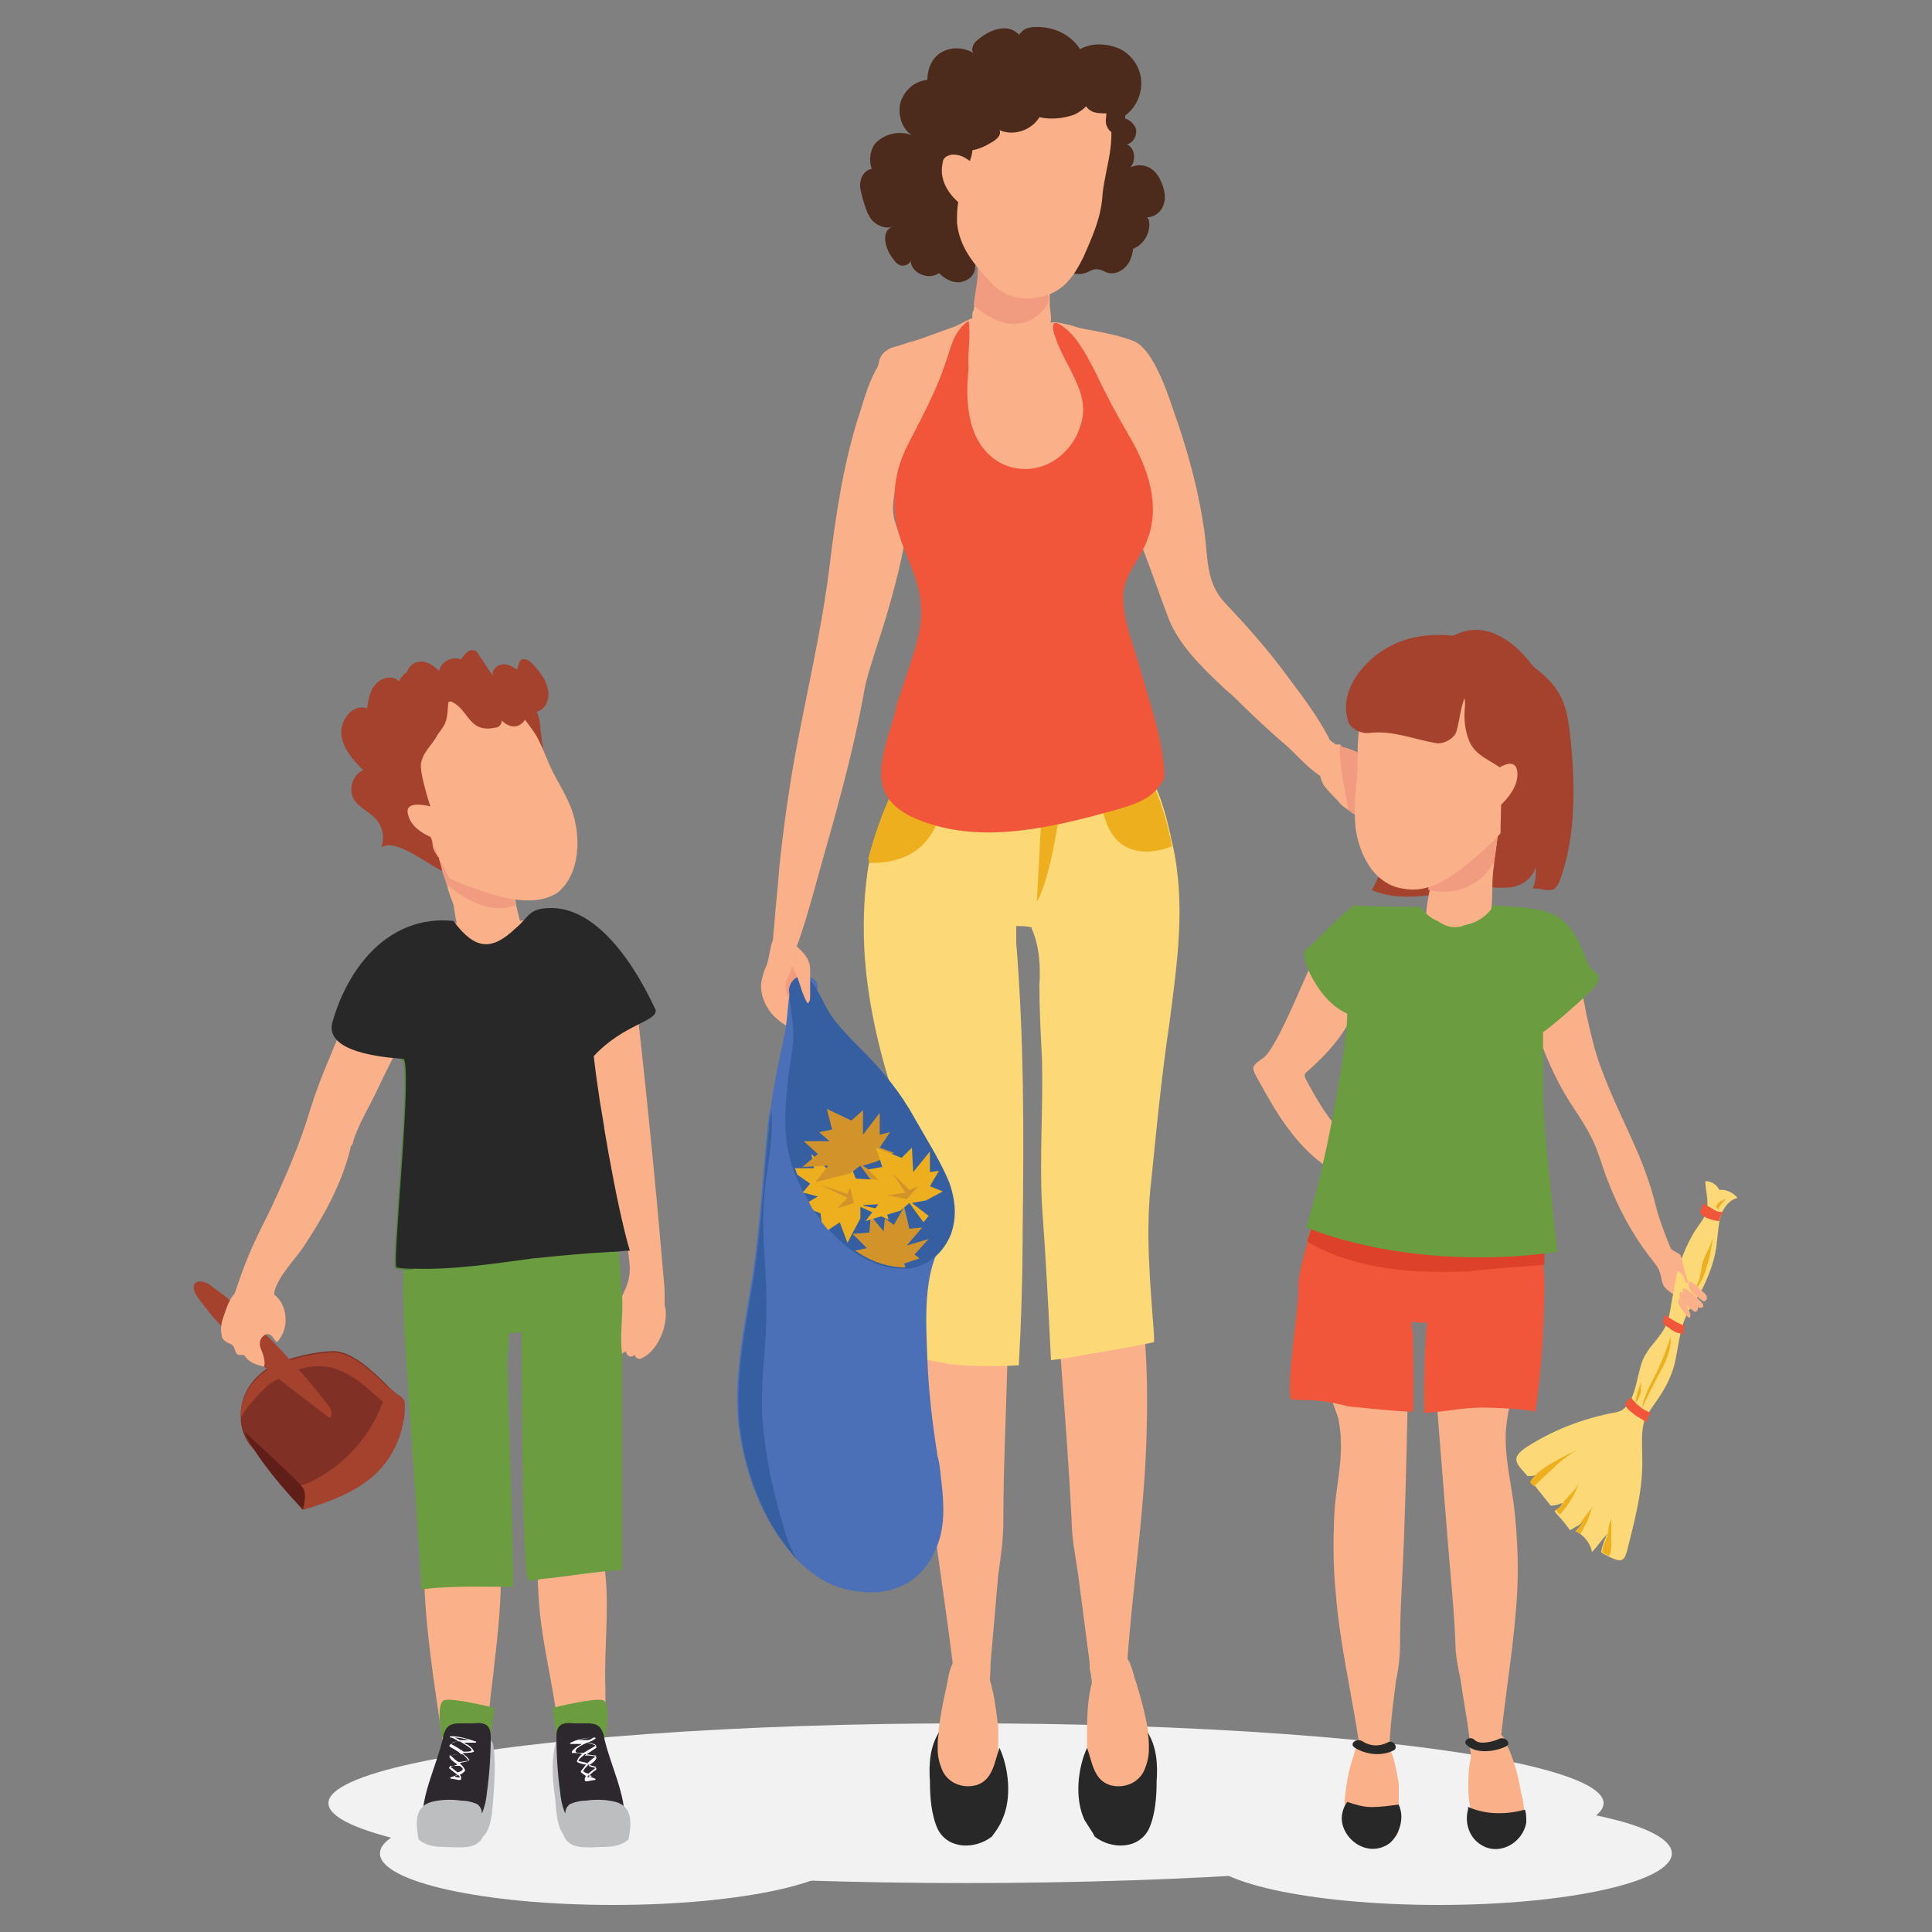 <?xml version="1.0" encoding="utf-8"?>
<!-- Generator: Adobe Illustrator 19.0.0, SVG Export Plug-In . SVG Version: 6.00 Build 0)  -->
<svg version="1.1" id="Layer_1" xmlns="http://www.w3.org/2000/svg" xmlns:xlink="http://www.w3.org/1999/xlink" x="0px" y="0px"
	 viewBox="0 0 150 150" style="enable-background:new 0 0 150 150;" xml:space="preserve">
<rect x="0" y="0" width="150" height="150" fill="#808080" stroke="none"/>
<style type="text/css">
	.st0{display:none;}
	.st1{display:inline;fill:#F2F2F2;}
	.st2{display:inline;fill:#224978;}
	.st3{display:inline;fill:#4B70B7;}
	.st4{display:inline;fill:#2C558E;}
	.st5{display:inline;fill:#A4422E;}
	.st6{display:inline;fill:#FAB088;}
	.st7{display:inline;fill:#BDBEC0;}
	.st8{display:inline;fill:#2D282D;}
	.st9{display:inline;fill:#FFFFFF;}
	.st10{display:inline;fill:#F19C80;}
	.st11{display:inline;fill:#AB3329;}
	.st12{display:inline;fill:#F1563A;}
	.st13{display:inline;fill:#DD412A;}
	.st14{display:inline;fill:#6B9C40;}
	.st15{display:inline;fill:#57853C;}
	.st16{display:inline;fill:#282828;}
	.st17{display:inline;fill:#141D1E;}
	.st18{fill:#F2F2F2;}
	.st19{fill:#FAB088;}
	.st20{fill:#F19C80;}
	.st21{fill:#4D2B1C;}
	.st22{fill:#FCD976;}
	.st23{fill:#EEAF1F;}
	.st24{fill:#F1563A;}
	.st25{fill:#282828;}
	.st26{fill:#4B70B7;}
	.st27{fill:#355FA1;}
	.st28{fill:#D2942A;}
	.st29{fill:#A4422E;}
	.st30{fill:#DD412A;}
	.st31{fill:#6B9C40;}
	.st32{fill:#803024;}
	.st33{fill:#601E19;}
	.st34{fill:#BDBEC0;}
	.st35{fill:#2D282D;}
	.st36{fill:#FFFFFF;}
	.st37{fill:#57853C;}
</style>
<g id="XMLID_60_" class="st0">
	<ellipse id="XMLID_59_" class="st1" cx="65.4" cy="135.1" rx="63.2" ry="7.1"/>
	<rect id="XMLID_58_" x="30.4" y="130.7" class="st2" width="10.1" height="7.3"/>
	<rect id="XMLID_57_" x="85.5" y="130.7" class="st2" width="10.1" height="7.3"/>
	<polygon id="XMLID_56_" class="st3" points="20,69.7 108.3,69.7 101.7,135.8 25.9,135.8 	"/>
	<polygon id="XMLID_55_" class="st4" points="108.3,69.7 20,69.7 34,57.7 94.3,57.7 94.5,58 95.8,59 	"/>
	<polygon id="XMLID_54_" class="st2" points="94.3,57.7 93.7,69.7 34,69.7 34,57.7 	"/>
	<polygon id="XMLID_53_" class="st4" points="30.5,132.3 25.1,77.3 30.5,77.3 34,132 	"/>
	<polygon id="XMLID_52_" class="st4" points="39.4,132.3 34,77.3 39.4,77.3 42.9,132 	"/>
	<polygon id="XMLID_51_" class="st4" points="48.3,132.3 42.9,77.3 48.3,77.3 51.8,132 	"/>
	<polygon id="XMLID_50_" class="st4" points="57.2,132.3 54,77.3 59.4,77.3 60.7,132 	"/>
	<polygon id="XMLID_49_" class="st4" points="66.1,132.3 65.2,77.3 70.6,77.3 69.6,132 	"/>
	<polygon id="XMLID_48_" class="st4" points="75,132.3 75.8,77.3 81.2,77.3 78.5,132 	"/>
	<polygon id="XMLID_47_" class="st4" points="83.9,132.3 84.7,77.3 90.1,77.3 87.4,132 	"/>
	<polygon id="XMLID_46_" class="st4" points="92.8,132.3 96.3,77.3 101.7,77.3 96.3,132 	"/>
	<path id="XMLID_45_" class="st5" d="M138.9,25.7c-0.1-2.8-1.9-5.9-1.4-8.4c0.4-2.1,0.7-4.2-0.8-5.9c-1.6-1.8-4.2-3.1-6.6-3.5
		c-2.2-0.3-4.2,0.2-5.9,1.5c-1.6,1.2-2.9,3.1-3.1,5.2c-0.1,1.1,0.2,2.1,0.6,3.1c0.1,0.3,0.3,0.7,0.4,1c0,0.1-0.1,0.2-0.1,0.3
		c-0.2,1.6-0.1,3.2,0,4.8c0,1.4-0.2,2.9,0.2,4.3c0.7,2.3,2.7,3.6,5,4c1.5,0.3,3,0.2,4.5-0.1c1.4-0.3,2.7-0.8,4.1-1.1
		c0.4-0.1,0.7-0.1,0.9-0.2l-0.2-2.5l0.8,2.3c0.9-0.5,1.2-1.2,1.4-2.7C138.9,27,138.9,26.4,138.9,25.7z"/>
	<path id="XMLID_44_" class="st6" d="M127.3,72.9c-0.2-1.2-0.3-2.4-0.3-3.6c-0.7-0.1-1.3-0.6-1.3-1.4c0-0.8,0-1.6,0.1-2.4
		c-0.6,0.5-1.8,0.3-2.1-0.4c-0.2-0.5-0.3-0.9-0.4-1.4c-0.8,0.4-2-0.2-2-1.3c0-0.4,0-0.8,0-1.2c-2.1,4.2-2.9,9.1-4.9,13.3
		c-0.2,2.3-0.6,4.5-0.8,6.8c-0.1,1.1-0.2,2.1-0.2,3.2c-0.6,4.5-1.1,8.9-1.4,13.5c-0.3,5.8-0.3,11.5-0.6,17.3
		c0,0.8,0.1,11.3-1.2,15.7c0.1,0,0.1,0,0.2,0.1c1.6,0.4,2.8-0.1,3.8-1c0.9-4.2,2-8.3,2.9-12.5c0.5-2.2,0.9-4.4,1.2-6.6
		c0.3-2.2,0.4-4.5,0.6-6.7c0.2-2.2,0.4-4.4,0.8-6.5c0.4-2.1,1-4.1,1.7-6.2c1.2-3.8,2.6-7.7,3-11.7c0.2-1.8,0.2-3.6,0.4-5.4
		c0.3-0.1,0.7-0.1,1-0.2c0.3,0,0.5-0.2,0.7-0.3C127.9,73.9,127.4,73.5,127.3,72.9z"/>
	<path id="XMLID_43_" class="st7" d="M116.1,127.7c-0.7,1.9-1.4,3.9-2.3,5.8c0,0,0.1,0,0.1,0c-0.2,0.7-0.5,1.4-0.8,2
		c-0.1,0.2-0.2,0.3-0.3,0.5c0,0.1-0.1,0.1-0.1,0.2c0,0,0,0,0,0c0,0,0,0,0,0c0,0,0,0,0,0c-0.7,0-1.2,1.2-0.6,1.6
		c1.4,0.9,2.5-2.2,2.9-3.1c0.7-1.6,1.9-3.5,2.1-5.2C117.2,128.7,116.7,128,116.1,127.7z"/>
	<path id="XMLID_42_" class="st8" d="M116.5,127.7c0.1-0.3,0.1-0.7,0-0.9c-1-0.6-2.1-0.7-3.3-0.7c0,0-0.3,0-0.3,0
		c-0.1,1.5-0.4,3.1-1.4,4.3c-1.4,1.5-2.5,2.5-3,4.5c0,0.1,0.1,0.3,0.1,0.4c0.4,1.4,1.7,2.2,3,1.7c0.1,0,0.2-0.1,0.4-0.2
		c0.4-0.1,0.8-0.4,1-0.7c0.3-0.4,0.6-0.9,0.9-1.3c0.4-0.6,0.9-1.1,1.3-1.8c0.3-0.5,0.4-1.1,0.7-1.6c0.4-0.7,0.9-1.3,1.2-2
		C117.2,129,116.9,128.2,116.5,127.7z"/>
	<path class="st9" d="M114.6,128.9C114.6,128.9,114.7,128.9,114.6,128.9c0-0.5-0.2-0.7-0.4-1c-0.1-0.1-0.1-0.1-0.2-0.2
		c0.3,0.1,0.6,0.2,0.9,0.3c0.1,0,0.1-0.1,0.1-0.1c-0.5-0.5-1.1-0.9-1.8-1.1c-0.1,0-0.1,0.1-0.1,0.1c0.1,0.1,0.3,0.3,0.5,0.5
		c-0.3,0-0.6,0-0.8,0.1c0,0,0,0.1,0,0.1c0.2,0.3,0.5,0.7,0.7,1c0,0,0,0-0.1,0c-0.3,0-0.6-0.1-0.9-0.1c0,0-0.1,0.1-0.1,0.1
		c0,0.4,0.2,0.7,0.4,1c-0.2,0-0.5,0-0.7,0c0,0-0.1,0.1-0.1,0.1c0.1,0.3,0.3,0.6,0.4,0.9c-0.2,0-0.4,0.1-0.6,0.1
		c-0.1,0-0.1,0.1,0,0.1c0.2,0.1,0.4,0.3,0.7,0.4c0,0,0.1,0,0.1-0.1c0,0,0,0,0-0.1c0-0.1,0-0.2,0-0.4c0.2,0,0.4-0.1,0.6-0.2
		c0,0,0-0.1,0-0.1c0-0.2-0.1-0.5-0.2-0.7c0.3,0,0.6,0,0.8-0.1c0,0,0.1,0,0.1-0.1c-0.1-0.3-0.1-0.5-0.3-0.8
		C114.1,129,114.3,129,114.6,128.9z M114.6,127.7c-0.1,0-0.2-0.1-0.3-0.1c-0.1,0-0.3-0.1-0.4-0.1c-0.1-0.2-0.3-0.3-0.4-0.5
		C113.9,127.2,114.3,127.4,114.6,127.7z M112.7,131.3c-0.2-0.1-0.3-0.1-0.4-0.2c0.1,0,0.3,0,0.4-0.1
		C112.7,131.1,112.7,131.2,112.7,131.3z M113.1,130.1c0,0.1,0.2,0.4,0.1,0.5c-0.1,0.1-0.4,0.2-0.5,0.2c0,0,0,0,0,0
		c-0.1-0.3-0.2-0.6-0.4-0.8c0.2,0,0.4,0,0.7,0C113.1,130,113.1,130,113.1,130.1z M113.1,129.6c-0.1-0.3-0.3-0.5-0.4-0.8
		c0.3,0,0.7,0.1,1,0.1c0.1,0.2,0.2,0.5,0.3,0.8c-0.3,0-0.5,0-0.8,0.1C113.1,129.7,113.1,129.7,113.1,129.6z M114.5,128.8
		c-0.1,0.1-0.4,0-0.5,0c-0.1,0-0.1,0-0.2,0c-0.2-0.4-0.5-0.7-0.7-1.1c0.3-0.1,0.6-0.1,0.8-0.1C114.2,128.1,114.6,128.7,114.5,128.8z
		"/>
	<path id="XMLID_35_" class="st7" d="M108,135.5c-0.1,0.6-0.1,1.2,0.2,1.5c0.2,0.2,0.6,0.4,0.9,0.5c0.6,0.2,1.2,0.4,1.8,0.6
		c0.6,0.1,1.1,0.1,1.7,0.1c0.6-0.6,0.9-1.9,0.9-2.7c0-0.3-0.1-0.6-0.2-0.9c-0.3-0.4-0.8-0.7-1.1-0.8c-0.7-0.4-1.5-0.6-2.3-0.5
		c-0.8,0-1.3,0.5-1.6,1.2C108.1,134.7,108,135.1,108,135.5z"/>
	<path id="XMLID_34_" class="st6" d="M139.9,67.2c0-1-0.8-1.8-1.8-1.8c-0.7,0-1.3,0.4-1.6,1c-2.3,0-4.6,0-6.9,0
		c0.2,0,0.3,0.4,0.4,1.2c-1-0.2-1.7,0.5-2.1,1.3c-0.7,1.7-0.5,3.7-0.2,5.5c0.3,1.8,0.7,3.6,0.9,5.3c0.7,4.8,1.6,9.6,2.4,14.4
		c0.2,1.4,0.4,2.7,0.6,4.1c0.3,10,1.2,20,1.4,30c0.1,0.4,0.2,0.8,0.4,1.1c0.2,0.5,0.4,1,0.7,1.4c0.8,0.7,1.8,1.1,3.1,0.9
		c0.1,0,0.1,0,0.2,0c-0.4,0.1-0.2-10.6,0-11.6c0.8-5.1,2-10.1,1.6-15.3c-0.4-5.9,0.5-11.9,1.2-17.7C140.9,80.2,140.3,74,139.9,67.2z
		"/>
	<path id="XMLID_33_" class="st7" d="M134.1,127.8c0.6,2,1.1,4,1.8,6c0,0-0.1,0-0.1,0c0.2,0.7,0.4,1.4,0.6,2
		c0.1,0.2,0.1,0.3,0.2,0.5c0,0.1,0.1,0.1,0.1,0.2c0,0,0,0,0,0c0,0,0,0,0,0c0,0,0,0,0,0c0.7,0.1,1.1,1.3,0.4,1.7
		c-1.5,0.7-2.3-2.4-2.6-3.4c-0.5-1.7-1.6-3.6-1.6-5.4C132.9,128.8,133.4,128.1,134.1,127.8z"/>
	<path id="XMLID_32_" class="st8" d="M133.6,127.8c0-0.4,0-0.7,0.1-0.9c1-0.6,2.1-0.5,3.4-0.4c0,0,0.2,0,0.2,0
		c-0.1,1.5,0.3,3.2,1.2,4.4c1.2,1.6,2.3,2.7,2.7,4.8c0,0.1-0.1,0.3-0.1,0.4c-0.5,1.4-1.9,2-3.1,1.4c-0.1-0.1-0.2-0.1-0.3-0.2
		c-0.4-0.1-0.7-0.4-1-0.8c-0.3-0.4-0.5-0.9-0.8-1.3c-0.4-0.6-0.8-1.2-1.1-1.9c-0.2-0.5-0.3-1.1-0.5-1.6c-0.3-0.7-0.8-1.3-1.1-2.1
		C132.8,129,133.1,128.3,133.6,127.8z"/>
	<path class="st9" d="M136.1,129.3c-0.1,0.2-0.2,0.5-0.3,0.8c0,0,0,0.1,0.1,0.1c0.3,0.1,0.5,0.1,0.8,0.1c-0.1,0.2-0.2,0.5-0.2,0.7
		c0,0,0,0.1,0,0.1c0.2,0.1,0.4,0.2,0.5,0.3c0,0.1-0.1,0.2-0.1,0.4c0,0,0,0.1,0,0.1c0,0,0,0.1,0.1,0.1c0.3,0,0.5-0.2,0.7-0.3
		c0,0,0.1-0.1,0-0.1c-0.2-0.1-0.4-0.1-0.5-0.1c0.1-0.3,0.3-0.6,0.5-0.9c0,0,0-0.1-0.1-0.1c-0.2,0-0.5-0.1-0.7-0.1
		c0.2-0.3,0.4-0.6,0.5-1c0,0,0-0.1-0.1-0.1c-0.3,0-0.6,0-0.9,0c0,0,0,0-0.1,0c0.2-0.4,0.5-0.7,0.8-1c0,0,0-0.1,0-0.1
		c-0.2-0.2-0.5-0.2-0.8-0.2c0.3-0.2,0.5-0.4,0.5-0.5c0,0,0-0.1-0.1-0.1c-0.7,0.1-1.3,0.4-1.8,0.9c0,0,0,0.1,0.1,0.1
		c0.3-0.1,0.6-0.2,0.9-0.2c-0.1,0.1-0.1,0.1-0.2,0.2c-0.2,0.2-0.4,0.5-0.5,0.9c0,0,0,0.1,0,0.1C135.6,129.3,135.9,129.3,136.1,129.3
		z M136.6,127.4c-0.2,0.1-0.3,0.3-0.4,0.4c-0.1,0-0.3,0-0.4,0c-0.1,0-0.2,0-0.3,0.1C135.8,127.7,136.2,127.5,136.6,127.4z
		 M137.2,131.4c0.1,0,0.3,0.1,0.4,0.1c-0.1,0.1-0.3,0.2-0.4,0.2C137.1,131.6,137.1,131.5,137.2,131.4z M136.9,130.3
		c0.2,0,0.4,0,0.7,0.1c-0.1,0.3-0.3,0.5-0.4,0.8c0,0,0,0,0,0c-0.1,0-0.4-0.1-0.5-0.2c0-0.1,0.1-0.4,0.2-0.5
		C136.8,130.4,136.8,130.4,136.9,130.3z M136.8,130.2c-0.3,0-0.5-0.1-0.8-0.1c0.1-0.3,0.2-0.5,0.3-0.7c0.3,0,0.7,0,1,0
		c-0.1,0.3-0.3,0.5-0.4,0.7C136.8,130.1,136.8,130.1,136.8,130.2z M136.2,128c0.3,0,0.6,0,0.8,0.1c-0.3,0.3-0.6,0.7-0.8,1
		c-0.1,0-0.1,0-0.2,0c-0.1,0-0.4,0-0.5-0.1C135.4,128.9,135.8,128.4,136.2,128z"/>
	<path id="XMLID_25_" class="st7" d="M141.5,136.3c0,0.7,0,1.2-0.3,1.5c-0.2,0.2-0.6,0.3-1,0.4c-0.6,0.2-1.2,0.3-1.8,0.4
		c-0.6,0.1-1.1,0-1.7-0.1c-0.6-0.7-0.8-1.9-0.7-2.8c0-0.3,0.1-0.6,0.3-0.9c0.3-0.4,0.8-0.6,1.2-0.7c0.7-0.3,1.6-0.5,2.4-0.4
		c0.8,0.1,1.2,0.6,1.5,1.3C141.4,135.4,141.4,135.8,141.5,136.3z"/>
	<path id="XMLID_24_" class="st6" d="M123.8,32.5c-0.7-0.6-1.1-1.5-1.1-2.4c-0.2-0.1-0.4-0.2-0.6-0.3c-0.2-0.2-0.4-0.3-0.6-0.5
		c-2.6,1.5-4.6,4.2-6,7c-0.9,1.8-3.8,6.1-5.2,7.6c-1.9,2-3,4-5.4,5.5c-2.1,1.3-4.4,2.5-8.8,4.7c-0.5,0.3,0.6,0.4,0.6,1
		c0.1,1.8,5.1-0.8,5.8-1.1c3.6-1.4,6.9-2.9,9.6-5.7c1.2-1.3,4.6-5.2,5.8-6.5c1.8-2,3.5-3.9,4.8-6.5c0.1-0.2,0.1-0.5,0.1-0.7
		C123.3,34,123.6,33.2,123.8,32.5z"/>
	<path id="XMLID_23_" class="st6" d="M127.3,30.1c1.1,1,3.6,1.5,4.6,0c0.5,0,1-0.5,0.8-1.3c0-0.1,0-0.2-0.1-0.2c0-0.1,0-0.3-0.1-0.4
		c-0.1-0.5-0.1-1-0.2-1.5c0-0.2,0-0.4-0.1-0.6c0-0.1,0-0.3,0-0.4c0-0.3-0.1-0.5-0.2-0.7c0,0,0-0.1,0-0.1c0-0.1,0-0.2-0.1-0.3
		c-0.3-1.1-1.3-0.9-1.5,0c-0.2,0.1-0.4,0.3-0.4,0.6c0,0.1,0,0.1,0,0.2c-0.1,0.2-0.1,0.5-0.1,0.7c0,0,0,0,0,0c0,0,0,0,0,0
		c-0.3-0.2-0.7-0.2-0.9,0.1c-0.1-0.1-0.2-0.1-0.4,0c0-0.1,0-0.1-0.1-0.1c0-0.1-0.1-0.2-0.1-0.3c-0.3-0.7-1.3-0.5-1.4,0.3
		c0,0.2,0,0.4,0,0.6c0,0.2,0.1,0.5,0.1,0.7c0,0.2,0,0.4,0,0.6v0c0,0.3-0.1,0.7-0.1,1C126.8,29.3,126.9,29.8,127.3,30.1z"/>
	<path id="XMLID_22_" class="st10" d="M127,26.6c0,0.2,0.1,0.5,0.1,0.7c0,0.2,0,0.4,0,0.6v0c0,0,1.8,3.5,5.6,0.2
		c0-0.2-0.2-1.9-0.3-2.1c0-0.1,0-0.3,0-0.4c0-0.3-0.1-0.5-0.2-0.7c0,0,0-0.1,0-0.1l-2.1,0.5l-1.6,0.4l-1.4,0.3
		C126.9,26.2,126.9,26.4,127,26.6z"/>
	<path id="XMLID_21_" class="st6" d="M124.7,12.2c0.3-0.2,0.6-0.4,1.1-0.5c0.8-0.2,2,0.3,2.9,0.2c1.5-0.1,3.5-0.4,4.5,0.9
		c0.9,1.2,0.5,2.8,0.5,4.3c0,0.3,0,0.6,0,0.9c0,0,0,0,0,0c0.4-0.2,0.8-0.4,1.2-0.3c0.3,0,0.7,0.3,0.7,0.7c0.1,1.2-0.7,2.1-1.6,2.8
		c0,0,0,0,0,0c0,0.5-0.1,1-0.2,1.5c-0.5,1.7-1.8,2.8-3.1,3.9c-1.3,1-2.6,1-4,0.4c-1.5-0.7-2-1.9-2.5-3.4c-0.4-1.6-0.8-3.2-0.7-4.8
		C123.7,16.6,122.9,13.5,124.7,12.2z"/>
	<path id="XMLID_20_" class="st6" d="M135.9,49.1c-0.5,2.4-0.4,4.3,0.4,6.6c0.5,1.5,1.1,3,1.6,4.4c0.3,0.7,0.9,1.5,0.9,2.3
		c0.1,1.7-3.4,2.2-4.6,2.5c-2.6,0.8-5.4,1.4-8.1,1.7c-1.7,0.1-3.4,0.2-5-0.3c-0.8-0.2-2-0.6-2.9-1.3c0.1-1.2,0.1-2.4,0.3-3.5
		c0.1-0.3,0.2-0.6,0.3-1c0.4-1.3,1-2.5,1.4-3.7c0.5-1.4,0.6-2.9,0.6-4.3c-0.1-2.8-1-5.4-1.4-8.1c0,0,0-0.1,0-0.1c0,0,0,0,0-0.1
		c0-0.2,0-0.3,0-0.5c0-0.3,0-0.6,0-0.9c0-0.3,0-0.7,0.1-1c0,0,0,0,0-0.1c0-0.1,0-0.3,0-0.3c0.2-1.3,0.6-2.6,0.9-3.8
		c0.7-2.8,1.2-5.4,0.9-8.3c1.4-0.4,3-0.4,4.3-0.6c0.1,0,0.3-0.1,0.4-0.1c0.3-0.1,0.7-0.1,1-0.1c0.3,0,0.6,0.1,1,0.3
		c0.4,0.3,0.9,0.6,1.4,0.7c0.9,0.2,1.4-0.4,2.2-0.8c0.3-0.1,0.6-0.2,0.9-0.2c0,0,0.1,0,0.1,0c0.3,0,0.6,0.2,0.9,0.3
		c0.4,0.2,0.7,0.5,1,0.6c1.3,0.7,2.7,1.2,4.1,1.8c0.7,0.3,1.1,0.7,1.2,1.5c0.1,1.1-0.4,2.1-0.6,3.2c-0.2,1.5-0.4,2.9-0.7,4.4
		C137.7,43.6,136.6,46.3,135.9,49.1z"/>
	<path id="XMLID_19_" class="st11" d="M118.6,46.2C118.6,46.2,118.7,46.2,118.6,46.2C118.7,46.2,118.7,46.2,118.6,46.2
		c0.3,0.5,0.5,1,0.6,1.6c0.7,0,1.6-0.1,2.8-0.6C120.6,47.3,119.5,46.8,118.6,46.2z"/>
	<path id="XMLID_18_" class="st12" d="M140.5,79.5c-0.2,0.2-0.5,0.3-0.7,0.5c-1.6,0.8-3.3,1.1-5,1.5c-1.8,0.5-4.8,1.9-6-0.4
		c-0.5-1.1-0.8-1.6-1-2.7c0,0.5-0.1,1-0.3,1.5c-0.4,1.4-0.1,2.3-2.6,1.9c-0.1,0-0.2,0-0.3,0c0,0-0.1,0-0.1,0c0,0,0,0-0.1,0
		c0,0,0,0,0,0c0,0,0,0,0,0c0,0-0.1,0-0.1,0c-0.4,0-0.8-0.1-1.3-0.1c-0.8-0.1-1.6-0.3-2.4-0.5c-1.6-0.4-3.2-1.1-4.7-1.8
		c-0.7-0.4-1.1-1.3-0.8-2.1c0.8-2.7,1.9-5.5,2.7-8.3c0.5-1.8,0.8-3.6,0.8-5.5c0-0.4,0.1-0.7,0.2-0.9c0.8-1.4,3.4-1.1,3.5,0.9
		c0,0.3,0,0.6,0,0.8c1,0,2,0.1,2.9,0.1c2.4,0.1,4.9-0.4,7.3-0.9c1.5-0.4,2.9-1.2,4.5-1.2c0.1,0,0.2,0,0.3,0c1.7,0.2,2.3,1.8,2.6,3.3
		c0.3,1.7,0.5,3.5,0.6,5.3c0,0.4,0.1,0.7,0.1,1.1c0,0.1,0,0.2,0,0.3c0,0,0,0,0,0c0.1,0.7,0.4,1.4,0.6,2.1
		C141.7,76.3,141.9,78.3,140.5,79.5z"/>
	<path id="XMLID_17_" class="st13" d="M140.5,79.5c-1-1.8-1.2-4.2-1.5-6.1c-0.2-1.4-0.5-2.8-0.7-4.3c-0.2-1.6-0.5-3.4-1.3-4.9
		c-0.4-0.7-0.3-1.5,0.1-2.1c1.7,0.2,2.3,1.8,2.6,3.3c0.3,1.7,0.5,3.5,0.6,5.3c0,0.4,0.1,0.7,0.1,1.1c0,0.1,0,0.2,0,0.3c0,0,0,0,0,0
		c0.1,0.7,0.4,1.4,0.6,2.1C141.7,76.3,142,78.3,140.5,79.5z"/>
	<path id="XMLID_16_" class="st13" d="M121,65.6c-1.4,3.3-3,3.4-3.3,3.4c0.5-1.8,0.8-3.6,0.8-5.5c0-0.4,0.1-0.7,0.2-0.9
		C120.4,63.1,121.7,64.1,121,65.6z"/>
	<path id="XMLID_15_" class="st11" d="M135,63.7c0,0,1.2,4.5,3.1,4c1.9-0.5,0-4,0-4H135z"/>
	<path id="XMLID_14_" class="st14" d="M138,60.2c-0.5-1.5-1.1-3-1.6-4.4c-0.8-2.3-0.9-4.2-0.4-6.6c0.3-1.3,0.7-2.5,1.1-3.8
		c1.3-4.1-0.5-7.5-4.4-9.1c-3-1.2-9.8-2.3-12.6-0.4c-1.8,1.3-3.2,6.4-2.5,8.5c0.2,0.7,0.8,1.2,1.1,1.8c0,0,0,0,0,0.1c0,0,0,0,0,0
		c0.2,0.4,0.4,0.9,0.5,1.5c0.1,0.4,0.2,0.8,0.3,1.2c0.4,1.8,0.5,3.8,0.2,5.6c-0.1,0.7-0.3,1.4-0.4,2.1c-0.1,0.3-0.1,0.7-0.1,1
		c0,0.1,0,0.2,0,0.3c0,0.2,0,0.4-0.1,0.6c-0.2,1.4-0.4,2.7-0.6,4.1c-0.1,0.9-0.1,1.7-0.2,2.6c0.8,0.7,2.1,1.1,2.9,1.3
		c1.6,0.4,3.4,0.4,5,0.3c2.7-0.2,5.5-0.9,8.1-1.7c0.5-0.2,1.5-0.3,2.4-0.6c1.2-0.4,2.2-1,2.2-1.9C138.8,61.7,138.2,60.9,138,60.2z"
		/>
	<path id="XMLID_13_" class="st15" d="M134,48c-0.6,2.7-0.7,7.2,0,9c0.5,1.3,2,5.5,2.7,7.4c1.2-0.4,2.2-1,2.2-1.9
		c0-0.8-0.6-1.6-0.9-2.3c-0.5-1.5-1.1-3-1.6-4.4c-0.8-2.3-0.9-4.2-0.4-6.6c0.3-1.3,0.7-2.5,1.1-3.8c-0.5-1.1-0.8-2.3-0.9-3.6
		c0,0.4-0.2,4.9-2.1,5.1c-1.9,0.3-3.2,0-3.2,0S132.2,48.4,134,48z"/>
	<path id="XMLID_12_" class="st13" d="M127.8,78.4c0,0.5-0.1,1-0.3,1.5c-0.4,1.4-0.1,2.3-2.6,1.9l1.3-5.5L127.8,78.4z"/>
	<path id="XMLID_11_" class="st6" d="M147.1,48.3c-0.6-1.2-1-2.5-1.6-3.8c-0.6-1.3-1.2-2.6-1.7-3.9c0.1,0.1-0.1-0.3-0.1-0.4
		c-0.1-0.2-0.2-0.4-0.2-0.6c-0.2-0.5-0.3-0.9-0.5-1.4c-0.7-2-1.8-4.5-3.4-5.9c-1,1.3-1.3,3.2-1.7,4.7c-0.4,1.4,0.3,4.1,0.1,5.6
		c1.7,1.9,1.9,2.8,3.2,5c0.6,1.1,1.5,2.1,2,3.3c0.6,1.2,0,1.9-0.7,3.1c-1.2,2.1-2,4.4-3.1,6.6c-0.6,1.1-6,7.2-1.6,7.2
		c1.2,0,2-1.7,1.9-2.6c1.4-2.7,4.3-5.7,4.7-6.4c1.2-1.7,2.5-3.7,3-5.4c0.1-0.3,0.2-0.7,0.3-1.1C148,50.9,147.7,49.7,147.1,48.3z"/>
	<path id="XMLID_10_" class="st5" d="M135.2,14c-0.1-0.1-0.2-0.1-0.4-0.1c-0.1-0.3-0.3-0.6-0.5-0.8c-2.4-1.6-5-2.2-7.7-2.9
		c-0.7-0.2-1.2,0.2-1.4,0.7c-1.4-0.4-2,1.8-0.6,2.3c0.2,0,0.3,0.1,0.4,0.2c0.2,0.2,0.5,0.4,0.7,0.5c0.4,0.4,0.6,0.8,0.9,1.2
		c0.7,1,1.4,2.1,2.5,2.6c2.4,1.2,5-0.1,6.4-2.1C136,15.1,135.7,14.3,135.2,14z"/>
	<path id="XMLID_9_" class="st6" d="M92.6,57c-0.2-0.4,0-0.9,0.3-1.4c0.1-0.1,0.1-0.2,0.2-0.2c0-0.1,0.1-0.1,0.1-0.1
		c1.2-0.9,2.7-1.5,4.2-1.7c0.1,0,0.3-0.1,0.5-0.1c0.1,0,0.3,0.1,0.4,0.1c0.1,0.1,0.1,0.1,0.1,0.2c0.1,0.1,0.2,0.3,0.3,0.4
		c0,0,0,0,0,0c-0.1,0.2-0.1,0.7-0.2,1.1c0,0.2-0.1,0.3-0.1,0.4c-0.4,1-1.2,1.6-2,2.2c-0.6,0.6-1.5,0.9-2.3,0.9
		c-0.4,0-0.7-0.2-0.9-0.4c-0.3,0.1-0.6,0.1-0.9-0.1C92,57.8,92.2,57.4,92.6,57z"/>
	<path id="XMLID_8_" class="st16" d="M98.6,69.7H79.4c1-2.1,2.4-4,4.2-5.4c2.5-1.9,5.5-3.1,8.1-5c0.5-0.4,1.1-1,1.5-1.6
		c0.4-0.7,0.6-1.4,0.3-2c-0.6-1.2-2-1.7-2.7-2.8c-0.1-0.2-0.1-0.5,0.2-0.6c0.7-0.2,1.3,0.1,2,0.3c0.8,0.3,1.2,0.2,1.9-0.4
		c0.4-0.4,0.9-1,1.5-1.2c0.5-0.1,1-0.1,1.1,0.2c0.1,0.2,0.1,0.4-0.1,0.6c0.3,0.1,0.5,0.2,0.4,0.5c-0.1,0.1-0.2,0.2-0.3,0.3
		c-0.1,0.1-0.1,0.1-0.2,0.2c-0.1,0.1-0.1,0.2-0.2,0.2c0,0.1-0.1,0.1-0.1,0.2c-0.6,0.8-1.2,1.7-1.5,2.6c0,0.1,0,0.1-0.1,0.2
		c0,0.1,0,0.2,0,0.2c0,0.2,0,0.3,0,0.5c0,0,0,0,0,0c0,0.4,0,0.8,0.2,1.2c0,0.1,0.1,0.4,0.2,0.9c0.5,1.8,1.6,5.6,2.1,7.8
		c0,0.2,0.1,0.3,0.1,0.5C98.2,68.1,98.4,68.9,98.6,69.7z"/>
	<path id="XMLID_7_" class="st10" d="M97,55c-0.4,0.3-0.9,0.3-1.3,0.3c-0.4,0-0.5,0.6-0.1,0.7c0.5,0.2-0.1,1.1-0.4,1.3
		c-0.4,0.3,0,0.9,0.4,0.6c0.5-0.4,1-1.3,0.9-2c0.3,0,0.6-0.2,0.8-0.5C97.5,55,97.4,54.8,97,55z"/>
	<path id="XMLID_6_" class="st17" d="M94.1,56.1c-0.3,0.1-0.4,0-0.5-0.3c0-0.2,0-0.4,0-0.6c0-0.4-0.3-0.8-0.5-1.2
		c0-0.1,0-0.1,0.1-0.1c0.3,0.2,0.6,0.6,0.8,1C94,55.2,94.1,55.6,94.1,56.1C94.1,56,94.1,56.1,94.1,56.1z"/>
	<path id="XMLID_5_" class="st17" d="M94.1,58.2C94,58.2,94,58.2,94.1,58.2c0-0.1-0.1-0.1-0.1-0.1c0-0.1-0.2-0.3-0.2-0.3
		c-0.2,0-0.4,0.6-0.5,0.8c-0.1,0.2-1.3,2.1-1.4,2c0.8,0.4,1.8-1.2,2.2-2c0-0.1,0.1-0.1,0.1-0.2c0-0.1,0.1-0.1,0.1-0.2
		C94.2,58.2,94.1,58.2,94.1,58.2z"/>
	<path id="XMLID_4_" class="st17" d="M98.6,69.7h-2.2c-0.1-0.8-0.2-1.6-0.3-2.4c0-0.2-0.1-0.4-0.1-0.7c0-0.1,0-0.1,0-0.1
		c0,0,0-0.1,0-0.1c-0.1-0.4-0.2-0.7-0.3-1.1c-0.4-1.7-0.8-3.4-1.1-5.2c-0.1-0.7-0.1-1.4-0.1-2.1c0-1.2,0.2-2.4,0.7-3.6
		c0.5-1.3,1.3-2.3,2.3-3c0.1,0.2,0.1,0.4-0.1,0.6c0.3,0.1,0.5,0.2,0.4,0.5c-0.1,0.1-0.2,0.2-0.3,0.3c-0.1,0.1-0.1,0.1-0.2,0.2
		c-0.1,0.1-0.1,0.2-0.2,0.2c0,0.1-0.1,0.1-0.1,0.2c-0.6,0.8-1.2,1.7-1.5,2.6c0,0.1,0,0.1-0.1,0.2c0,0.1,0,0.2,0,0.2
		c0,0.2,0,0.3,0,0.5c0,0,0,0,0,0c0,0.4,0,0.8,0.2,1.2c0,0.1,0.1,0.4,0.2,0.9c0.5,1.8,1.6,5.6,2.1,7.8c0,0.2,0.1,0.3,0.1,0.5
		C98.2,68.1,98.4,68.9,98.6,69.7z"/>
	<path id="XMLID_3_" class="st6" d="M97.6,54.5c0-0.1,0-0.3-0.2-0.4c-0.5-0.1-0.9,0.1-1.3,0.2c-0.6,0.1-1.2,0-1.8,0.1
		c-0.3,0-0.3,0.3-0.2,0.5c0.2,0.2,0.5,0.4,0.9,0.4c-0.6,0-1.2,0.2-1.8,0.4c-0.3,0.1-0.2,0.4-0.1,0.5c0,0.1,0,0.2,0.1,0.3
		c0,0,0,0,0,0c-0.2,0.1-0.2,0.3-0.2,0.4c-0.2,0-0.2,0.3-0.2,0.4c0,0-0.1,0.1-0.1,0.1c-0.2-0.1-0.5,0.1-0.4,0.4
		c0.3,0.7,1.4,1.3,2.2,1.3c0.2,0,0.4-0.2,0.3-0.4c-0.1-0.2-0.2-0.4-0.4-0.5c0.5,0,1-0.3,1.3-0.8c0.1-0.1,0-0.3-0.1-0.4
		c0.1-0.1,0.3-0.2,0.4-0.4c0.1-0.2,0.1-0.4-0.2-0.5c-0.1,0-0.1,0-0.2,0c0.1-0.1,0.2-0.2,0.3-0.2c0.1-0.1,0.1-0.4-0.1-0.5
		c-0.2-0.1-0.3-0.1-0.5-0.1c0.8,0,1.6-0.3,2.2-0.4C97.8,54.9,97.7,54.6,97.6,54.5z"/>
	<path id="XMLID_2_" class="st17" d="M69.3,69.7H51.4c-0.7-1-1.1-2.1-0.8-3.2c0.1-0.2,0.2-0.4,0.3-0.6c1.6-1.9,7.6-3.7,7.6-3.6
		c0-1.2,0.7-2.4,1.8-2.9c0.4,0.8,1.2,1.5,2.2,1.6c-1,0.7-2,1.3-3.1,1.7c1.9,0.9,4.2,0.6,5.9,1.8c0.6,0.4,1.1,1,1.5,1.6
		C67.8,67.2,68.6,68.4,69.3,69.7z"/>
	<path id="XMLID_1_" class="st16" d="M59.9,69.7H32c0.7-2.1,4.9-4.7,6.4-5.8c0.5-0.3,0.9-0.7,1.5-0.8c0.5-0.1,1.1,0.1,1.6,0.3
		c2.6,1.1,5.1,2.7,7.9,2.6c0.5,0,1.1-0.1,1.6-0.2c1.1-0.2,2.3-0.4,3.4-0.2C56.7,66.1,58.1,68.2,59.9,69.7z"/>
</g>
<g>
	<ellipse id="XMLID_175_" class="st18" cx="75" cy="140" rx="49.5" ry="6.2"/>
	<ellipse id="XMLID_174_" class="st18" cx="47.6" cy="143.9" rx="18.1" ry="4"/>
	<ellipse id="XMLID_173_" class="st18" cx="111.7" cy="143.9" rx="18.1" ry="4"/>
	<g>
		<path id="XMLID_172_" class="st19" d="M59.5,75c-0.2,0.4-0.3,0.8-0.4,1.3c-0.1,1,0.4,2,1,2.6c0.6,0.6,1.4,1,2,1.6
			c0.1-1.5,0.1-3.1,0.1-4.6c0-0.4,0-0.9-0.2-1.3c-0.2-0.7-0.9-1.9-1.6-1.9C59.8,72.6,59.8,74.3,59.5,75z"/>
		<path id="XMLID_171_" class="st20" d="M61,76.7c-0.1-0.8,0.5-1,0.5-1.9c0.3,0.6,0.3,0.4,0.4,1.1c0.1,0.4,0.3,1.7-0.1,1.9
			C61.4,78.1,61,77.1,61,76.7z"/>
		<path id="XMLID_170_" class="st21" d="M86.4,3.6c1.2,0.3,2.1,1.4,2.2,2.6c0.1,1.2-0.5,2.4-1.6,3c0.5-0.1,1,0.3,1.2,0.8
			c0.1,0.5-0.2,1.1-0.7,1.2c0.8,0.4,0.7,1.7-0.1,2.1c0.4-0.5,1.2-0.6,1.8-0.3c0.6,0.3,0.9,0.9,1.1,1.5c0.2,0.6,0.2,1.2-0.1,1.7
			c-0.3,0.5-0.9,0.8-1.5,0.6c0.1-0.2,0.4,0,0.5,0.3c0.2,1-0.5,2.1-1.5,2.3c-0.1-0.2,0-0.5,0.3-0.6c0,0.6-0.1,1.3-0.5,1.8
			c-0.4,0.5-1.1,0.8-1.7,0.5c-0.2-0.1-0.4-0.2-0.7-0.2c-0.2,0-0.4,0.1-0.6,0.2c-0.8,0.4-1.8,0.1-2.3-0.7c-0.2-0.3-0.3-0.6-0.5-0.7
			c-0.2-0.1-0.4-0.1-0.5-0.2c-0.5-0.3-0.7-1-0.5-1.6c0.2-0.6,0.6-1,1-1.5c-0.7-0.8-1.2-1.8-1.3-2.9c0-0.4,0.1-1,0.6-1
			c-0.4-1.1-0.2-2.4,0.6-3.2c-0.2-0.6-0.3-1.2,0-1.7c0.3-0.6,0.9-0.6,1.4-0.3C81.9,4.7,83.9,2.9,86.4,3.6z"/>
		<path id="XMLID_169_" class="st21" d="M80.4,2.1c-0.5,0-0.9,0.1-1.2,0.5c-0.3,0.3-0.2,1,0.2,1.1c0.2-0.8-0.6-1.5-1.4-1.5
			c-0.8,0-1.5,0.4-2.1,0.9c-0.4,0.3-0.6,0.9-0.2,1.1c-0.7-0.5-1.7-0.6-2.5-0.2c-0.8,0.4-1.2,1.3-1.2,2.2C71,6.3,70.2,7,69.9,8
			c-0.2,0.9,0.1,2,0.9,2.5c-1-0.4-2.2-0.1-2.9,0.7c-0.6,0.9-0.4,2.3,0.5,2.8c0.2-0.4-0.3-0.9-0.7-0.9c-0.5,0.1-0.8,0.5-0.9,1
			c-0.1,0.5,0.1,0.9,0.2,1.4c0.2,0.6,0.3,1.1,0.7,1.6c0.4,0.4,1,0.7,1.6,0.5c-0.9,0.3-0.6,1.6-0.1,2.3c0.2,0.3,0.4,0.6,0.7,0.7
			c0.3,0.1,0.8-0.1,0.8-0.4c0,1,1.4,1.6,2.2,1c0.4,0.4,1,0.8,1.7,0.7c0.6-0.1,1.2-0.6,1.1-1.3c1.2,0,2.4-1.1,2.4-2.4
			c1.7,0.1,3.2-1.7,2.9-3.4c1.2-0.7,1.7-2.6,0.8-3.7c0.8,1.1,1.3-2.1,1.3-2.2c0.1-1.2-0.2-0.5,0.6-1.7C85.4,4.9,83.4,2,80.4,2.1z"/>
		<path id="XMLID_168_" class="st19" d="M111.3,63c0.2,0.3-0.1,0.6-0.5,0.5c-0.2,0-0.4-0.1-0.5-0.2c-0.1-0.1-0.3-0.1-0.4,0
			c-0.1,0-0.2,0-0.2,0c-0.7-0.2-1.2-0.6-1.8-0.9c-0.4-0.2-0.8-0.5-1.2-0.7c0,0-0.1,0-0.2,0c-0.2,0-0.3,0-0.5-0.1c0,0,0,0,0,0
			c0.1,0.2,0,0.5,0.1,0.7c0.2,0.3,0.7,0.6,1,0.8c0.3,0.2,0,0.7-0.3,0.6c-0.7,0-1.5-0.3-2.1-0.8c-0.3-0.2-0.6-0.4-0.8-0.7
			c-0.4-0.4-0.8-0.8-1.1-1.2c-0.3-0.5-0.3-0.8-0.4-1.4c-0.1-0.4-0.3-0.7,0-1.1c0.1-0.2,0.3-0.3,0.5-0.4c0,0,0,0-0.1-0.1
			c-0.3-0.3,0.2-0.8,0.5-0.5c0.1,0.1,0.3,0.2,0.4,0.3c0,0,0.1,0,0.1,0c0.1,0,0.1,0,0.2,0l0,0c0,0,0.1,0,0.1,0.1c0,0,0.1,0,0.1,0.1
			c0.1,0,0.3,0.1,0.4,0.1c0.6,0.2,1.2,0.5,1.8,0.8c0.2,0.1,0.4,0.2,0.6,0.3c0.1,0.1,0.2,0.2,0.4,0.3c0,0,0.1,0,0.1,0.1
			c0.6,0.3,1.3,0.6,1.8,0.9c0,0,0,0,0.1,0c0.6,0.3,1.1,0.8,1.7,1.2c0.4,0.2,0.1,0.8-0.3,0.7c0,0,0,0-0.1,0
			C111,62.6,111.2,62.8,111.3,63z"/>
		<path id="XMLID_167_" class="st19" d="M84.4,134.3c0-1.5,0.1-3,0.6-4.4c0.3-0.7,0.7-1.1,1.3-0.7c-0.1-0.1,0.7-0.8,1-0.6
			c0.5,0.2,0.7,1.5,0.9,2c0.5,1.6,0.9,3.2,1.1,4.9c0.2,0.9,0.2,1.9,0.3,2.8c0.1,0.5,0.1,1.1-0.3,1.5c-0.1,0.1-0.2,0.2-0.4,0.3
			c-0.2,0.7-0.8,1-1.4,0.7c-0.2,0.2-0.4,0.3-0.7,0.2c-0.3-0.1-0.5-0.3-0.7-0.5c-0.2,0.1-0.4,0.2-0.6,0.1c-0.4-0.1-0.6-0.4-0.8-0.7
			c-0.3-0.8-0.3-1.8-0.3-2.6C84.4,136.2,84.4,135.2,84.4,134.3z"/>
		<path id="XMLID_166_" class="st19" d="M72.7,136.8c0-0.2,0-0.4,0-0.6c0.1-1.8,0.4-3.6,0.8-5.3c0.1-0.6,0.3-1.9,0.8-2.1
			c0.3-0.1,1.1,0.4,1,0.5c0.5-0.5,1-0.2,1.3,0.5c0.6,1.2,0.8,3.6,0.9,4.3c0,0.3,0,0.5,0,0.8c0,0.7,0,1.4,0,2c0,0.7,0,1.4,0,2.1
			c0,0.4,0,1-0.4,1.3c-0.3,0.2-0.6,0.2-0.9,0c-0.2,0.3-0.4,0.5-0.8,0.5c-0.3,0-0.5-0.1-0.6-0.2c-0.3,0-0.5-0.1-0.7-0.3
			c-0.3-0.1-0.5-0.4-0.7-0.7c-0.5-0.1-0.7-0.7-0.8-1.3C72.5,138,72.6,137.4,72.7,136.8z"/>
		<path id="XMLID_165_" class="st19" d="M69.8,62.4c1.1,0,2.3,0.7,3.3,1.3c1.1,0.6,2.2,1.2,3.2,2c1.1,0.8,1.6,1.9,1.9,3.2
			c0.1,0.2,0.1,0.4,0.1,0.6c0.1,0.4,0.1,0.7,0.2,1.1C79,74,78.9,77.5,78.7,81c0,0.3,0,0.6,0,0.9c-0.1,8.1-0.2,16.2-0.5,24.3
			c-0.1,4-0.3,7.9-0.3,11.9c0,1.4-0.2,2.8-0.4,4.2c-0.2,2.3-0.4,4.6-0.6,6.9c0,0.2,0,0.3,0,0.4c0,0.5-0.1,1.1-0.1,1.6
			c0,0.7-0.6,1.2-1.2,1.1c-0.6,0-1-0.6-1.1-1.3c0-0.2-0.1-0.5-0.1-0.7c-0.2-0.2-0.3-0.5-0.4-0.9c-0.7-5.8-1.7-11.5-2.2-17.3
			c-0.2-3-0.3-6-0.1-9c0.2-2.8,0.7-5.6,0.6-8.4c0-0.8-0.1-1.6-0.3-2.5c-0.4-1.2-0.7-2.5-1-3.7c-0.7-2.3-1.2-4.7-1.8-7.1
			c-0.6-2.6-1-5.2-1.4-7.9C67.5,69.9,67.3,65.3,69.8,62.4z"/>
		<path id="XMLID_164_" class="st19" d="M81.2,68.6c0,0,0-0.1,0-0.1c0.3-1.1,0.7-2.1,1.6-2.8c1-0.8,2.1-1.4,3.1-2
			c0.8-0.5,1.7-1,2.6-1.2c0.9,2.6,1.8,5.2,2.4,7.8c0,0.2,0.1,0.4,0.2,0.5c0,0.2,0,0.4,0,0.6c-0.1,2.6-0.3,5.3-0.7,7.9
			c-0.3,2.6-0.8,5.2-1.4,7.7c-0.5,2.5-1.1,5-1.1,7.6c-0.1,2.8,0.6,5.6,0.9,8.4c0.3,3,0.3,6,0.2,9c-0.2,5.8-1.1,11.5-1.5,17.3
			c0,0.4-0.2,0.7-0.3,0.9c0,0.2-0.1,0.5-0.1,0.7c-0.1,0.7-0.5,1.3-1.1,1.3c-0.5,0-1.1-0.4-1.2-1.1c0-0.5-0.1-1.1-0.2-1.6
			c0-0.1,0-0.3,0-0.4c-0.3-2.3-0.6-4.6-0.9-6.9c-0.2-1.4-0.5-2.8-0.5-4.2c-0.2-4-0.5-7.9-0.8-11.9c-0.4-5.6-0.7-11.2-1-16.8
			C81.9,82.5,81.2,75.5,81.2,68.6z"/>
		<path id="XMLID_163_" class="st19" d="M81.2,25.8c-1.2,1.1-3.7,1.5-4.8,0c-0.5,0-1-0.5-0.9-1.4c0-0.1,0-0.2,0.1-0.3
			c0-0.1,0-0.3,0.1-0.4c0.1-0.5,0.1-1,0.2-1.5c0-0.2,0-0.4,0.1-0.6c0-0.1,0-0.3,0-0.4c0-0.3,0.1-0.5,0.2-0.7c0,0,0-0.1,0-0.1
			c0-0.1,0-0.2,0.1-0.3c0.3-1.1,1.4-0.9,1.6,0c0.2,0.1,0.4,0.3,0.5,0.7c0,0.1,0,0.1,0,0.2c0.1,0.2,0.1,0.5,0.1,0.8c0,0,0,0,0,0
			c0,0,0,0,0,0c0.3-0.2,0.7-0.2,1,0.1c0.1-0.1,0.3-0.1,0.4,0c0-0.1,0.1-0.1,0.1-0.2c0-0.1,0.1-0.2,0.1-0.3c0.4-0.7,1.3-0.5,1.5,0.3
			c0,0.2,0.1,0.4,0,0.6c0,0.2-0.1,0.5-0.1,0.7c0,0.2,0,0.4,0,0.6v0c0,0.4,0.1,0.7,0.1,1.1C81.6,25,81.5,25.5,81.2,25.8z"/>
		<path id="XMLID_162_" class="st20" d="M81.5,22.2c0,0.2-0.1,0.5-0.1,0.7c0,0.2,0,0.4,0,0.6v0c0,0-1.9,3.6-5.8,0.2
			c0-0.2,0.3-2,0.3-2.2c0-0.1,0-0.3,0-0.4c0-0.3,0.1-0.5,0.2-0.7c0,0,0-0.1,0-0.1l2.2,0.5l1.7,0.4l1.5,0.3
			C81.5,21.7,81.5,21.9,81.5,22.2z"/>
		<path id="XMLID_161_" class="st19" d="M85.5,8.1c-0.3-0.3-0.6-0.5-1-0.7c-0.8-0.4-2.2-0.1-3-0.3c-1.5-0.3-3.6-1-4.8,0.2
			c-1.2,1.1-1,2.8-1.2,4.3c0,0.3-0.1,0.6-0.2,0.9c0,0,0,0,0,0C74.9,12.2,74.5,12,74,12c-0.3,0-0.8,0.2-0.8,0.6
			c-0.3,1.2,0.3,2.3,1.2,3.1c0,0,0,0,0,0c-0.1,0.5-0.1,1-0.1,1.6c0.2,1.9,1.3,3.2,2.6,4.6c1.1,1.2,2.5,1.5,4.1,1.1
			c1.6-0.4,2.4-1.6,3.1-3c0.7-1.6,1.4-3.1,1.5-4.9C85.8,12.9,87.1,9.9,85.5,8.1z"/>
		<path id="XMLID_160_" class="st19" d="M94.9,53.3c0.3,0.3,0.7,0.6,1,0.9c1.3,1.3,2.7,2.6,4.1,3.8c0.8,0.7,3.3,3.7,4,2.1
			c0.2-0.6,0.1-0.5-0.1-1.1c-0.8-2.4-2.6-4.7-4.1-6.7c-1.4-1.9-3-3.7-4.7-5.5c-1.5-1.6-1.3-3.5-1.6-5.6c-0.4-2.8-1.1-5.5-2-8.2
			c-0.6-1.6-1.8-6.1-3.7-6.6c-1-0.3-1.3,2.2-0.7,2.6c-0.4,1.6-0.6,3.3-0.5,5c-0.1,0.2-0.2,0.4-0.1,0.7c0.3,3,1.3,5.5,2.3,8.1
			c0.7,1.8,1.3,3.6,2,5.4C91.6,50.1,93.3,51.8,94.9,53.3z"/>
		<path id="XMLID_159_" class="st19" d="M87.4,30.7c0-1.4,0-2.8,0.4-4.3c-0.6-0.2-1.2-0.4-1.8-0.5c-0.3-0.1-0.6-0.1-0.9-0.2
			c-0.6-0.1-1.3-0.2-1.8-0.4c-0.9-0.2-1.6-0.5-2.5,0c-0.5,0.2-1,0.6-1.5,0.6c-1,0.1-1.5-0.6-2.2-1c-0.3-0.2-0.6-0.3-0.9-0.3
			c-0.7-0.1-1.6,0.6-2.2,0.8c-0.8,0.3-1.7,0.6-2.5,0.9c0,0,0,0,0,0c-0.3,0.1-0.6,0.2-1,0.3c-0.3,0.1-0.6,0.2-0.9,0.3
			c-0.1,0-0.3,0.1-0.4,0.1c-0.6,0.3-0.9,0.6-1,1.3c-0.1,0.3-0.1,0.6,0,0.9c0.1,0.1,0.2,0.1,0.2,0.2c0.5,0.7,0.8,1.4,1,2.2
			c0,0.1,0,0.3,0,0.4c0.2,0.7,0.3,1.4,0.4,2.1c0.1,0.5,0.3,0.9,0.7,1c0.1,0.1,0.3,0.1,0.5,0.1c0.5,0,0.9,0,1.4,0
			c0.7-0.1,1.3-0.1,2-0.2c0.2,0,0.3,0,0.5-0.1c0.3,0,0.6-0.1,0.9-0.1c0,0.1,0.1,0.3,0.3,0.4c2.2,1.8,5.3,2.1,7.4,0
			c0.1-0.1,0.2-0.3,0.2-0.4c0.3,0,0.6,0,0.9-0.1c0.3,0.3,0.8,0.4,1.3,0.1c0.8-0.5,1.5-1.4,1.7-2.4c0.2-0.6,0.2-1.2,0-1.7
			C87.5,30.9,87.5,30.8,87.4,30.7z"/>
		<path id="XMLID_158_" class="st19" d="M69.4,40.2c-0.3-1.8,0.5-3.2,1.1-4.8c0.2-0.7,0.4-1.3,0.5-2c0-0.7,0.1-1.4,0.1-2.1
			c-0.1-1.5-0.4-3-0.6-4.5c-0.5,0.2-0.9,0.3-1.4,0.4c-0.2,0.2-0.3,0.4-0.4,0.5c-1,1.2-1.4,2.6-1.9,4.2c-1.3,3.9-1.9,8-2.4,12.1
			c-0.6,4.9-1.8,9.9-2.7,14.8c-0.5,2.8-0.9,5.7-1.2,8.6c-0.1,1.5-0.3,3.1-0.4,4.6c-0.1,0.8-0.2,1.8,0.4,2.2c1,0.7,1.4-0.8,1.7-1.7
			c0.6-1.8,1.1-3.7,1.6-5.5c1.2-4.2,2.4-8.5,3.2-12.8c0.2-1.4,0.7-2.8,1.1-4.1c0.8-2.4,1.6-5.2,2.1-7.8
			C69.8,41.6,69.6,40.9,69.4,40.2z"/>
		<path id="XMLID_157_" class="st22" d="M71.6,97.3c-0.3,2.7-0.2,5.4-0.1,8.1c0.1,0.1,0.2,0.1,0.3,0.1c-0.1,0,0.2,0.1,0.3,0.1
			c0.2,0,0.3,0.1,0.5,0.1c0.2,0,0.4,0.1,0.6,0.1c0.1,0,0.4,0.1,0.4,0.1c1.8,0.2,3.7,0.2,5.5,0.1c0.2-3.6,0.3-7.1,0.3-10.7
			c0.1-7.4,0.1-14.7-0.5-22.1c0-0.1,0-0.1,0-0.2c0-0.4,0-0.7,0-1.1c0.4,0,0.8,0,1.2,0.1c0,0,0,0.1,0,0.1c0.6,1.3,0.7,3,0.6,4.4
			c0,1.9,0.1,3.8,0.2,5.7c0.1,3.8-0.2,7.6,0,11.4c0.3,4,0.5,8,0.7,12c0.8-0.1,1.7-0.2,2.5-0.4c1.8-0.3,3.7-0.6,5.5-1
			c0-0.2,0-0.3,0-0.5c-0.3-4.1-0.7-8.1-0.2-12.2c0.4-4,0.8-8.1,1.4-12.1c0.6-4.7,1.3-9.3,0.2-14c-0.1-0.3-0.1-0.6-0.2-0.9
			c-0.3-1.3-0.7-2.7-1.3-3.9c-0.4-0.9-1-1.7-1.3-2.6c0-0.1-0.1-0.2-0.1-0.3c-0.3-1.1-1.7-1.1-2.2-0.3c-0.6-0.2-1.2-0.3-1.8-0.3
			c-2.7-0.3-5.4,0-8.1-0.4c-0.9-0.1-1.9-0.3-2.9-0.3c-0.1,0-0.2,0-0.3,0c-0.4,0-0.8,0.1-1.1,0.3c-0.3,0.1-0.9,2-1.1,2.4
			c0,0.1-0.1,0.1-0.1,0.2c-0.3,0.6-0.6,1.3-1,1.9c-0.8,1.7-1.4,3.4-1.9,5.3c0,0.1,0,0.2-0.1,0.3c-0.4,2.2-0.5,4.5-0.4,6.8
			c0.2,3.9,1.1,7.8,2.2,11.2C70.5,88.9,72,93.2,71.6,97.3z"/>
		<path id="XMLID_156_" class="st23" d="M80.5,70l0.5-9.4h1.6C82.6,60.6,81.8,67.9,80.5,70z"/>
		<path id="XMLID_155_" class="st23" d="M67.5,67c6.1,0.1,5.7-5.8,5.7-5.8l-2.9-1.7c-0.3,0.6-0.6,1.3-1,1.9
			c-0.8,1.7-1.4,3.4-1.9,5.3C67.5,66.8,67.5,66.9,67.5,67z"/>
		<path id="XMLID_154_" class="st23" d="M85.5,62.2c0.7,5.7,5.5,3.5,5.5,3.5c-0.1-0.3-0.1-0.6-0.2-0.9c-0.3-1.3-0.7-2.7-1.3-3.9
			c-0.4-0.9-1-1.7-1.3-2.6C86.5,58.6,85.2,59.7,85.5,62.2z"/>
		<path id="XMLID_153_" class="st24" d="M88.4,51.5c-0.5-1.7-1.2-3.4-1.2-5.1c0-1.7,1.2-2.8,1.8-4.3c1.2-2.8,0.1-5.8-1.3-8.2
			c-1-1.7-1.9-3.4-2.7-5.1c-0.7-1.3-1.4-2.8-2.7-3.6c-1.4-0.8,0.3,2.6,0.5,2.9c0.8,1.6,1.7,3.1,1.1,4.9c-0.8,2.7-3.7,4.3-6.3,2.9
			c-2.4-1.4-2.7-4.4-2.4-7.3c-0.1-1.2,0.2-2.5,0-3.7c-1.2,0.9-1.3,1.9-1.8,3.3c-0.8,2.4-2,4.5-3.1,6.7c-0.9,1.9-1.1,4.2-0.6,6.2
			c0.5,2,1.7,3.8,1.8,5.9c0.2,2.2-0.9,4.6-1.6,6.9c-0.2,0.5-0.3,0.9-0.4,1.4c-0.4,1.5-1.4,4-1,5.6c0.4,1.8,2.2,2.6,3.8,3.1
			c4.5,1.4,9.5,0.2,13.9-1c1.4-0.4,3.1-0.8,3.9-2.1c0.1-0.1,0.1-0.2,0.2-0.3c0.1-0.1,0.1-0.3,0.1-0.5C90.3,57.3,89.1,54.1,88.4,51.5
			z"/>
		<path id="XMLID_152_" class="st25" d="M77.8,141.3c0.8-1.7,0.5-4.1-0.2-5.6c-0.4,1.1-0.5,2.5-1.8,2.9c-1.1,0.3-2.3-0.2-2.7-1.3
			c-0.2-0.5-0.3-1-0.3-1.5c0-0.5,0-0.9,0.1-1.3c-0.7,1.1-0.8,2.5-0.7,3.8c0,1.2,0.1,2.6,0.6,3.7c0.8,1.6,2.9,1.6,4.2,0.6
			C77.3,142.2,77.6,141.8,77.8,141.3z"/>
		<path id="XMLID_151_" class="st25" d="M84.2,141.3c-0.8-1.7-0.5-4.1,0.2-5.6c0.4,1.1,0.5,2.5,1.8,2.9c1.1,0.3,2.3-0.2,2.7-1.3
			c0.2-0.5,0.3-1,0.3-1.5c0-0.5,0-0.9-0.1-1.3c0.7,1.1,0.8,2.5,0.7,3.8c0,1.2-0.1,2.6-0.6,3.7c-0.8,1.6-2.9,1.6-4.2,0.6
			C84.8,142.2,84.5,141.8,84.2,141.3z"/>
		<path id="XMLID_150_" class="st21" d="M85.1,6.4c0.1,1.1-0.8,2.1-1.7,2.5c-0.8,0.3-1.8,0.4-2.7,0.2c-0.6,1-2,1.5-3.1,1
			c0.2,0.4-0.3,0.8-0.7,1c-0.8,0.5-2,0.9-2.7,0.3c-0.7-0.6-0.7-1.7-0.5-2.6c0.1-0.2,0.1-0.5,0.3-0.6c0.2-0.2,0.5-0.1,0.6,0.1
			c0-0.4,0-0.9,0.2-1.3c0.2-0.4,0.7-0.7,1.1-0.6c0.2,0,0.4,0.1,0.6,0.1c0.6-0.1,0.7-0.9,1.2-1.1c0.3-0.2,0.7-0.1,1,0.2
			c0.3,0.2,0.5,0.6,0.6,0.9c0-0.5,0.4-1,0.9-1.1c0.5-0.1,1,0.1,1.3,0.5c0.1-0.3,0.4-0.6,0.7-0.6C82.6,5.1,83,5.3,83,5.7
			c0-0.6,1.4-0.1,1.6,0c0.3,0.2,0.4,0.6,0.7,0.8c0.5,0.4,1.1,0.6,1.5,1.1c0.4,0.5,0.7,1.2,0.5,1.9c-0.1,0.4-0.4,0.8-0.8,0.8
			c-0.3,0-0.5-0.3-0.6-0.6c-0.1-0.3,0-0.6,0-0.9c-0.4,0-0.9,0-1.2-0.2c-0.4-0.2-0.6-0.7-0.5-1.1L85.1,6.4z"/>
		<path id="XMLID_149_" class="st20" d="M111.3,63c0.2,0.3-0.1,0.6-0.5,0.5c-0.2,0-0.4-0.1-0.5-0.2c-0.1-0.1-0.3-0.1-0.4,0
			c-0.1,0-0.2,0-0.2,0c-0.7-0.2-1.2-0.6-1.8-0.9c-0.4-0.2-0.8-0.5-1.2-0.7c0,0-0.1,0-0.2,0c-0.2,0-0.3,0-0.5-0.1c0,0,0,0,0,0
			c0.1,0.2,0,0.5,0.1,0.7c0.2,0.3,0.7,0.6,1,0.8c0.3,0.2,0,0.7-0.3,0.6c-0.7,0-1.5-0.3-2.1-0.8c-0.3-1.6-0.7-3.4-0.7-5.1
			c0,0,0.1,0,0.1,0.1c0,0,0.1,0,0.1,0.1c0.1,0,0.3,0.1,0.4,0.1c0.6,0.2,1.2,0.5,1.8,0.8c0.2,0.1,0.4,0.2,0.6,0.3
			c0.1,0.1,0.2,0.2,0.4,0.3c0,0,0.1,0,0.1,0.1c0.6,0.3,1.3,0.6,1.8,0.9c0,0,0,0,0.1,0c0.6,0.3,1.1,0.8,1.7,1.2
			c0.4,0.2,0.1,0.8-0.3,0.7c0,0,0,0-0.1,0C111,62.6,111.2,62.8,111.3,63z"/>
		<path id="XMLID_148_" class="st26" d="M73.1,115.1c0.2,1.8,0.3,3.6-0.5,5.3c-1.2,2.7-3.7,3.6-6.4,3.1c-1.8-0.3-3.3-1.3-4.5-2.6
			c-0.6-0.7-1.2-1.5-1.7-2.3c-1.5-2.5-2.4-5.4-2.7-8.3c-0.3-3.7,0.5-7.4,1.1-11.1c0.6-3.9,0.8-7.8,1.2-11.7c0-0.4,0.1-0.9,0.2-1.3
			c0.2-1.5,0.5-3,0.8-4.4c0.2-0.9,0.4-1.8,0.5-2.8c0.1-0.9,0.1-1.7,0.4-2.5c0.5-1.2,2.4-0.7,1.9,0.5c-0.3,0.8-0.3,1.6-0.4,2.4
			c0.3,0.1,0.5,0.3,0.6,0.6C65,84,66.2,88,68.4,91.4c0.5,0.8,1.1,1.5,1.7,2.1c0.7,0.6,1.4,1,2.1,1.4c0.6,0.3,0.9,0.8,1.1,1.4
			c-1.7,2.4-1.4,6.4-1.3,9.2c0.1,2.6,0.4,5.1,0.8,7.6C73,113.8,73,114.4,73.1,115.1z"/>
		<path id="XMLID_147_" class="st27" d="M73.8,95.9c-0.5,1.2-1.5,2.2-2.8,2.5c-0.3,0.1-0.5,0.1-0.8,0.1c-1.3,0-2.5-0.4-3.6-1.1
			c-0.1-0.1-0.2-0.1-0.3-0.2c-0.7-0.5-1.4-1.1-2-1.8c-0.2-0.2-0.3-0.4-0.5-0.6c-0.2-0.3-0.4-0.5-0.6-0.8v0c-0.2-0.2-0.3-0.5-0.4-0.7
			c-0.1-0.2-0.3-0.5-0.4-0.8c0,0,0-0.1-0.1-0.1c-0.2-0.4-0.4-0.8-0.6-1.3c-0.1-0.2-0.1-0.4-0.2-0.5c-0.1-0.4-0.2-0.8-0.3-1.2
			c-0.4-1.9-0.2-3.8,0-5.7c0.1-1.1,0.4-2.2,0.4-3.4c0-0.9-0.2-1.9-0.3-2.8c0-0.1,0-0.2,0-0.3c-0.3-0.9,0.9-2,1.6-1.1
			c0.7,0.8,1,1.8,1.6,2.7c0.7,1,1.6,1.9,2.4,2.7c1.6,1.6,3,3.3,4.1,5.3c0.9,1.6,2,3.3,2.7,5C74.2,93.2,74.3,94.6,73.8,95.9z"/>
		<g>
			<path id="XMLID_146_" class="st23" d="M66.8,93.7l0,0.9l-0.7,1.3l0,0l-0.3,0.6l-0.6-1.6l-0.9,0.6c-0.2-0.2-0.3-0.4-0.5-0.6
				l-0.1-0.7L63.2,94v0c-0.2-0.2-0.3-0.5-0.4-0.7l0.7-0.4l-1.1-0.3l-0.1,0l0.1-0.1l0.5-0.6l-1-0.7c-0.1-0.2-0.1-0.4-0.2-0.5l1.5,0
				l-0.2-1.1l1.8,1.7L64,89.2l1.6,1.6l0.4-0.4l0.6,1.5l1.1-0.1l-0.2,1.2l-0.5,0.6l1.8,0.4l0.2,0.7L66.8,93.7z"/>
			<polygon id="XMLID_145_" class="st28" points="66.3,93.4 65,93.8 65.8,93 63.7,92 65.8,92.7 66,92.2 			"/>
		</g>
		<g>
			<path id="XMLID_144_" class="st28" d="M71.4,97.7l-1.2,0.4l0.1,0.3c-1.3,0-2.5-0.4-3.6-1.1c-0.1-0.1-0.2-0.1-0.3-0.2l0.9-0.2
				l-1.1-1.1l0,0l0,0l1.3-0.1l0.1-1.3l1,1.2l0.1-1l0.7,0.5l0.8-1.4l0.4,1.7l1-0.1l-1.2,1.4l1.7-0.5l-1.1,1.2L71.4,97.7z"/>
			<polygon id="XMLID_143_" class="st28" points="68.6,97.9 68,96.8 68.8,97.5 69.4,95.8 69.2,97.5 69.7,97.7 			"/>
		</g>
		<g>
			<polygon id="XMLID_142_" class="st28" points="69.1,87.9 68.3,88.1 68.3,86.4 67,88.1 67,86.2 66.1,87 64.2,86.1 64.6,87.7 
				63.6,87.9 64.4,88.6 62.4,88.6 63.5,89.6 62.3,90.6 64.3,90.5 63.3,91.8 66,91.1 66.8,90.5 67.9,92 68.3,91.4 67,90.5 68,90.2 
				69.4,89.5 68.3,89.1 			"/>
			<polygon id="XMLID_141_" class="st28" points="66.5,90.1 65,89.9 66.4,89.7 65.4,88.2 66.7,89.5 67.4,89.2 			"/>
		</g>
		<g>
			<polygon id="XMLID_140_" class="st23" points="72.9,90.9 72.2,91 72.2,89.4 70.9,91 70.8,89.1 70,89.9 68,89.1 68.5,90.6 
				67.4,90.8 68.2,91.6 66.2,91.5 67.3,92.5 66.1,93.6 68.2,93.5 67.2,94.8 69.9,94 70.6,93.4 71.7,94.9 72.1,94.4 70.8,93.4 
				71.9,93.2 73.2,92.5 72.2,92.1 			"/>
			<polygon id="XMLID_139_" class="st28" points="70.4,93.1 68.9,92.8 70.3,92.6 69.3,91.1 70.6,92.4 71.3,92.1 			"/>
		</g>
		<path id="XMLID_138_" class="st27" d="M61.8,121c-0.6-0.7-1.2-1.5-1.7-2.3c-1.5-2.5-2.4-5.4-2.7-8.3c-0.3-3.7,0.5-7.4,1.1-11.1
			c0.6-3.9,0.8-7.8,1.2-11.7c0-0.4,0.1-0.9,0.2-1.3c0.2,2.4-0.5,4.8-0.6,7.2c-0.2,2.8,0.3,5.6,0.2,8.5c0,2.7-0.5,5.5-0.3,8.2
			c0.2,2.7,0.8,5.6,1.6,8.2C61,119.3,61.4,120.2,61.8,121z"/>
		<path id="XMLID_137_" class="st19" d="M62.7,77.9c0.2-0.1,0.2-0.4,0.2-0.6c0-0.6,0-1.3,0-1.9c0-0.2,0-0.5-0.1-0.7
			c-0.1-0.3-0.3-0.6-0.6-0.9c-0.5-0.5-1.1-1-1.8-1c-0.2,0,1.1,2.2,1.2,2.4C62.1,76.1,62.2,77.1,62.7,77.9z"/>
	</g>
	<g>
		<path id="XMLID_136_" class="st19" d="M131.4,99.5c0.1-0.4,0.1-0.9,0.1-1.3c-0.5-0.2-1.2-0.2-1.5-0.7c-0.4-0.7-1.2-2.9-1.4-3.7
			c-1-4.2-2.8-6.8-4.3-10.9c-0.5-1.3-0.8-2.7-1.1-4c-0.2-0.8-0.2-2.1-1.1-2.5c-0.6-0.3-1.8,0-2.4,0.3c-1,0.6-0.9,1.7-0.6,2.7
			c0.7,2.2,1.6,4.3,2.8,6.2c0.6,0.9,1.2,1.8,1.7,2.8c0.5,1,0.8,2.2,1.2,3.2c0.8,2.1,1.9,4.2,3.3,6c0.3,0.4,0.7,0.8,0.8,1.3
			c0.1,0.3,0.1,0.5,0.2,0.8c0.2,0.5,1.2,1.1,1.8,1.2C131.1,100.4,131.3,99.9,131.4,99.5z"/>
		<path id="XMLID_135_" class="st19" d="M98,82.2c-0.3,0.2-0.6,0.4-0.7,0.7c0,0.2,0.1,0.4,0.2,0.6c1,1.8,1.9,3.5,3.3,5.1
			c1.3,1.5,3,2.8,5,3.2c0.4-0.6,0.2-1.4-0.1-2c-0.3-0.6-0.9-1.1-1.3-1.6c-1.2-1.2-2.1-2.7-2.9-4.2c-0.1-0.2-0.2-0.3-0.2-0.5
			c0-0.2,0.2-0.3,0.3-0.4c1.9-1.7,3.6-3.7,4-6.2c0.1-0.4,0.1-0.8,0-1.1c-0.3-1.1-2.6-2.2-3.5-1.4C101.7,74.7,99.2,81.5,98,82.2z"/>
		<path id="XMLID_134_" class="st29" d="M121.4,54.6c0.3,0.8,0.4,1.6,0.5,2.4c0.4,3.8,0.5,7.8-0.8,11.4c-0.1,0.2-0.2,0.4-0.4,0.6
			c-0.5,0.3-1.1-0.1-1.7,0c0.2-0.5,0.3-1.1,0.2-1.7c-0.1,0.7-0.8,1.3-1.5,1.5c-0.7,0.2-1.5,0.1-2.2,0.1c-1.5,0-3,0.4-4.5,0.6
			c-1.5,0.2-3.1,0.2-4.5-0.4c1.5-2.5,1.4-5.7,1.3-8.6c-0.1-3,0-6.2,1.9-8.4c1.2-1.4,4.6-3.5,6.5-2.6c1,0.4,2.1,1.6,2.9,2.3
			C120.2,52.6,121,53.5,121.4,54.6z"/>
		<path id="XMLID_133_" class="st29" d="M113,62.5c1.6-1.8,2.6-3.8,2-6.2c-0.2-0.9-0.5-1.7-0.9-2.5c-0.2-0.4-0.4-0.7-0.7-1
			c-0.2-0.2-0.3-0.2-0.5-0.2c-1.7,0-1.8-2.2-0.6-2.9c0,0,0,0,0,0c3.6-2.6,7.1,1.7,8.3,4.9c1.4,4.1-1.8,10-6.2,10.6
			C112.7,65.5,112,63.7,113,62.5z"/>
		<path id="XMLID_132_" class="st19" d="M114,138.5c0-1,0.1-2,0.5-3c0.2-0.5,0.6-0.8,1.1-0.5c-0.1,0,0.6-0.5,0.8-0.4
			c0.4,0.1,0.6,1,0.8,1.3c0.4,1,0.7,2.1,0.9,3.3c0.2,0.6,0.2,1.3,0.3,1.9c0.1,0.3,0.1,0.7-0.2,1c-0.1,0.1-0.2,0.1-0.3,0.2
			c-0.2,0.4-0.7,0.7-1.2,0.5c-0.2,0.1-0.4,0.2-0.6,0.2c-0.3,0-0.4-0.2-0.6-0.3c-0.1,0.1-0.3,0.1-0.5,0.1c-0.3,0-0.5-0.3-0.6-0.5
			c-0.3-0.6-0.2-1.2-0.2-1.8C114,139.8,114,139.1,114,138.5z"/>
		<path id="XMLID_131_" class="st19" d="M104.4,140.2c0-0.1,0-0.3,0-0.4c0.1-1.2,0.3-2.4,0.7-3.5c0.1-0.4,0.3-1.2,0.7-1.4
			c0.2-0.1,0.9,0.3,0.9,0.3c0.5-0.4,0.8-0.1,1.1,0.4c0.5,0.8,0.7,2.4,0.8,2.9c0,0.2,0,0.3,0,0.5c0,0.5,0,0.9,0,1.4c0,0.5,0,1,0,1.4
			c0,0.3,0,0.7-0.4,0.9c-0.3,0.2-0.5,0.1-0.8,0c-0.1,0.2-0.3,0.3-0.6,0.3c-0.2,0-0.4,0-0.5-0.1c-0.2,0-0.4-0.1-0.6-0.2
			c-0.2-0.1-0.5-0.3-0.6-0.5c-0.4-0.1-0.6-0.5-0.7-0.8C104.3,141,104.3,140.6,104.4,140.2z"/>
		<path id="XMLID_130_" class="st19" d="M105.6,91.3c0.7,0.3,1.3,0.6,1.9,1c0.9,0.5,1.3,1.3,1.6,2.2c0.1,0.1,0.1,0.2,0.1,0.4
			c0.1,0.2,0.1,0.5,0.1,0.7c0.4,2.3,0.3,4.7,0.1,7c0,0.2,0,0.4,0,0.6c-0.1,5.5-0.2,10.9-0.4,16.4c-0.1,2.7-0.3,5.3-0.3,8
			c0,0.9-0.1,1.9-0.3,2.8c-0.2,1.5-0.4,3.1-0.5,4.6c0,0.1,0,0.2,0,0.3c0,0.4-0.1,0.7-0.1,1.1c0,0.5-0.5,0.8-1,0.8
			c-0.5,0-0.9-0.4-0.9-0.9c0-0.2-0.1-0.3-0.1-0.5c-0.2-0.1-0.3-0.3-0.3-0.6c-0.6-3.9-1.5-7.7-1.8-11.6c-0.2-2-0.2-4-0.1-6.1
			c0.1-1.9,0.6-3.8,0.5-5.7c0-0.6-0.1-1.1-0.2-1.7c-0.3-0.8-0.6-1.7-0.9-2.5c-0.6-1.6-1-3.2-1.5-4.8c0-0.2-0.1-0.4-0.1-0.5
			C102.9,98.7,104.5,95.1,105.6,91.3z"/>
		<path id="XMLID_129_" class="st19" d="M111.2,94.2C111.2,94.2,111.2,94.2,111.2,94.2c0.2-0.8,0.6-1.5,1.4-2
			c0.8-0.5,1.8-0.9,2.6-1.3c0.7-0.3,1.4-0.7,2.2-0.8c0.7,1.7,1.5,3.5,2,5.3c0,0.1,0.1,0.2,0.2,0.3c0,0.1,0,0.3,0,0.4
			c-0.1,1.8-0.3,3.5-0.6,5.3c-0.3,1.8-0.7,3.5-1.2,5.2c-0.4,1.7-0.9,3.4-0.9,5.1c0,1.9,0.5,3.8,0.7,5.7c0.2,2,0.3,4,0.2,6.1
			c-0.2,3.9-0.9,7.8-1.3,11.7c0,0.3-0.1,0.5-0.3,0.6c0,0.2,0,0.3-0.1,0.5c-0.1,0.5-0.4,0.9-0.9,0.9c-0.4,0-1-0.3-1-0.8
			c0-0.4-0.1-0.7-0.1-1.1c0-0.1,0-0.2,0-0.3c-0.2-1.6-0.5-3.1-0.7-4.6c-0.2-0.9-0.4-1.9-0.4-2.8c-0.1-2.7-0.4-5.4-0.6-8
			c-0.3-3.8-0.6-7.5-0.9-11.3C111.9,103.6,111.2,98.9,111.2,94.2z"/>
		<path id="XMLID_128_" class="st25" d="M114.5,135.1c0.4,0.4,1.5,0.1,1.9-0.1c0.5-0.2,1,0.4,0.5,0.6c-0.8,0.4-2.3,0.6-3-0.1
			C113.5,135.2,114.1,134.7,114.5,135.1z"/>
		<path id="XMLID_127_" class="st19" d="M110.8,72.2c0.1,0.7,0.8,1.2,1.4,1.2c1.2,0.1,2.4-0.1,3.1-1.2c0.7-1.3,0.5-2.8,0.6-4.2
			c0-0.3,0.1-0.7,0.1-1c0.2-1.4,0.4-2.8,0.5-4.3c-0.5-1.1-2.4-1.3-2.9,0.2c0,0,0,0.1,0,0.1c-0.7-0.2-1.6,0-1.9,0.9
			c-0.5,1.7-0.6,3.5-0.7,5.2C110.8,70.2,110.6,71.1,110.8,72.2z"/>
		<path id="XMLID_126_" class="st20" d="M110.9,69.1c3.7,0.8,5.1-2.2,5.1-2.2c0.2-1.4,0.4-2.8,0.5-4.3c-0.5-1.1-2.4-1.3-2.9,0.2
			c0,0,0,0.1,0,0.1c-0.7-0.2-1.6,0-1.9,0.9C111,65.6,110.9,67.4,110.9,69.1z"/>
		<path id="XMLID_125_" class="st25" d="M105.8,135.2c0.6,0.4,1.3,0.4,1.9,0.1c0.5-0.3,0.9,0.4,0.5,0.6c-1,0.5-2.2,0.3-3-0.2
			C104.7,135.4,105.3,134.9,105.8,135.2z"/>
		<path id="XMLID_124_" class="st19" d="M105.2,63.7c-0.1-1.5,0.2-3,0.2-4.5c0-0.8,0-1.6,0.1-2.4c0.1-0.8,0.4-1.5,0.5-2.3
			c0.1-0.7,0.5-1.3,1.2-1.3c0.1,0,0.3,0,0.4,0.1c0.5-0.6,1.1-1.1,2.1-1.4c2.4-0.5,4.8,0.6,6.1,2.6c0.9,1.5,1.2,3.3,1,5.1
			c-0.3,0.4-0.4,0.9-0.3,1.4c0.1,1.2,0,2.5,0,3.7c-0.6,0.7-1.3,1.3-2,1.9c-1.5,1.3-3.4,2.8-5.5,2.4
			C106.5,68.7,105.3,65.9,105.2,63.7z"/>
		<path id="XMLID_123_" class="st29" d="M106.8,50.9c1.9-1.5,4.1-1.8,6.5-1.5c1,0.1,1.4,0.8,1.4,1.5c0.5,0,0.9,0.1,1.2,0.5
			c0.9,1.3,0.9,2.5,0.9,4.1c0,0.4,0,0.6,0.2,0.8c0.3,0.3,0.9,0.5,1.3,0.8c1.6,1.2-0.2,3.8-1.7,2.6c-0.9-0.7-2-1-2.5-2.1
			c-0.3-0.7-0.4-1.4-0.4-2.1c0-0.4,0.1-0.9,0-1.3c-0.3,0.8-0.4,1.8-0.6,2.5c-0.1,0.6-1,1.1-1.6,1c-1.7-0.3-3.4-1-5.1-0.8
			c-0.6,0.1-1.4-0.2-1.7-0.8C104,54,105.3,52.1,106.8,50.9z"/>
		<path id="XMLID_122_" class="st19" d="M115.3,60.4c0,0,2.3-2.1,2.5-0.5c0.2,1.7-2,3.2-2,3.2L115.3,60.4z"/>
		<path id="XMLID_121_" class="st24" d="M119.9,99.9c0,3.4-0.3,7.3-0.7,9.7c-0.8-0.2-2.8-0.3-3.5-0.3c-1.8-0.1-3.3,0.3-5.1,0.4
			c-0.1-0.1,0-6.1,0.2-7c-0.4,0-0.8,0-1.2-0.1c0,0.3,0,0.6,0.1,0.9c0,0.7,0.1,6,0,6.1c-1.3,0-3.7-0.3-5-0.4
			c-1.1-0.3-2.3-0.5-3.4-0.5c-0.1,0-0.9,0-1.1-0.1c-0.3-1.6,0.6-6.7,0.6-8.3c0-0.2,0-0.4,0-0.6c0.1-1.1,0.4-2.1,0.7-3.2
			c0-0.1,0-0.1,0-0.2c0.4-1.2,0.7-2.4,0.9-3.6c0-0.1,0-0.1,0-0.2c0.8-0.7,2.5-0.4,2.4,1c0,0.1,0,0.1,0,0.2c1.6-0.3,3.4,0,5,0.1
			c0,0,0.1,0,0.1,0c1.5,0.1,2.9,0.3,4.4,0.5c0.8,0.1,1.6,0.1,2.3,0.3c0.3,0.1,0.7,0.2,1,0.3c0.6-0.5,1.5-0.4,2.1,0.2
			c0.1,0.7,0.1,1.5,0.1,2.4c0,0.2,0,0.4,0,0.6C119.9,98.7,119.9,99.3,119.9,99.9z"/>
		<path id="XMLID_120_" class="st30" d="M119.9,98.2c-2.7,0.2-5.2,0.4-5.8,0.5c-4.2,0.2-8.9-0.1-12.6-2.3c0.4-1.2,0.7-2.4,0.9-3.6
			c0-0.1,0-0.1,0-0.2c0.8-0.7,2.5-0.4,2.4,1c0,0.1,0,0.1,0,0.2c1.6-0.3,3.4,0,5,0.1l4.7,1.6l2.2-0.9c0.3,0.1,0.7,0.2,1,0.3
			c0.6-0.5,1.5-0.4,2.1,0.2c0.1,0.7,0.1,1.5,0.1,2.4C119.9,97.7,119.9,98,119.9,98.2z"/>
		<path id="XMLID_119_" class="st31" d="M119.8,80.1c0,1.3,0,2.6,0,4c0,0.3,0,0.7,0,1c0.1,3.4,0.8,8.9,1.1,12.1
			c-6.3,0.9-13.6,0.4-19.5-1.9c1.2-3.7,2.2-9.1,2.6-11.6c0.1-0.4,0.1-0.7,0.2-1.1c0.2-1.6,0.4-2.8,0.4-3.9c-1.1-0.5-1.9-1.4-2.5-2.4
			c-0.5-0.8-0.8-1.6-0.9-2.4c1.3-1.1,2.5-2.5,3.9-3.6c1.6,0.1,3.3,0.1,4.9,0.1c0.1,0,0.2,0,0.3,0c0.3,0.5,0.8,0.9,1.3,1.1
			c0.6,0.4,1.3,0.7,2.2,0.3c0.6-0.1,1.2-0.4,1.7-0.9c0.2-0.2,0.3-0.3,0.4-0.6c0,0,0.1,0,0.1,0c1.3,0.1,3.3,0.1,4.6,0.7
			c1.4,0.6,2.1,2.3,2.6,3.6c0.4,1.2,1.4,0.8,0.7,1.9C123.6,77,119.8,80.3,119.8,80.1z"/>
		<path id="XMLID_118_" class="st25" d="M114,140.3c1.4,0.6,2.9,0.6,4.4,0.2c0.1,0.3,0.1,0.6,0.1,1c-0.3,1.7-2.3,2.7-3.7,1.6
			c-0.8-0.6-1.1-1.7-0.8-2.7C113.9,140.4,114,140.3,114,140.3z"/>
		<path id="XMLID_117_" class="st25" d="M106.5,140.3c0.7,0,1.4-0.1,2.1-0.2c0,0.1,0.1,0.2,0.1,0.3c0.3,0.9-0.1,2.1-0.8,2.7
			c-1.5,1.1-3.4,0-3.7-1.6c-0.1-0.6,0.1-1.2,0.4-1.6C105.2,140.1,105.8,140.3,106.5,140.3z"/>
		<path id="XMLID_116_" class="st22" d="M134.9,93c-0.7,0.2-1.1,0.8-1.3,1.4c-0.2,0.7-0.2,1.3-0.3,2c-0.1,1.3-0.6,2.6-1.2,3.8
			c-0.5,0.8-1.1,1.6-1.4,2.5c-0.3,0.9-0.4,1.8-0.6,2.8c-0.2,1.1-0.7,2.1-1.3,3c-0.4,0.6-0.8,1.1-1.1,1.7c-0.3,0.9-0.2,1.9-0.2,2.9
			c0.1,2.5-0.6,5-1.2,7.4c-0.1,0.2-0.1,0.5-0.4,0.6c-0.1,0.1-0.3,0-0.4,0c-0.3-0.1-0.5-0.2-0.7-0.3c-0.2-0.1-0.4-0.2-0.5-0.3
			c0,0,0,0,0,0c0.1-0.4,0.2-0.8,0.4-1.2c0,0,0,0,0,0c0-0.1,0.1-0.1,0.1-0.2c0,0-0.1,0.1-0.1,0.1c-0.4,0.4-0.7,0.9-1.1,1.3
			c-0.1-0.6-0.5-1.1-0.9-1.4c-0.1-0.1-0.2-0.1-0.3-0.2c0,0,0,0-0.1,0c0,0,0.1-0.1,0.1-0.1c0,0,0,0,0,0c0.2-0.2,0.4-0.5,0.6-0.7
			c-0.1,0.1-0.3,0.2-0.4,0.3c-0.2,0.1-0.5,0.3-0.7,0.4c-0.3-0.4-0.6-0.8-0.9-1.1c-0.1-0.1-0.2-0.2-0.3-0.4c0.2-0.1,0.5-0.3,0.6-0.6
			c0,0,0,0,0,0c-0.3,0.1-0.6,0.2-0.9,0.2c-0.4-0.5-0.8-1-1.2-1.5c-0.1-0.1-0.2-0.2-0.3-0.3c0.1-0.3,0.3-0.5,0.6-0.7
			c-0.1,0-0.2,0.1-0.2,0.1c-0.2,0.1-0.5,0.1-0.7,0.1c-0.9-1-1.4-1.4,0-2.3c1.9-1.2,3.9-2,6.1-2.5c0.4-0.1,0.8-0.1,1.2-0.3
			c1.3-0.8,1.1-3.2,1.9-4.4c0.4-0.7,1.1-1.3,1.5-2.1c0.4-0.8,0.4-1.7,0.6-2.5c0.2-1.6,0.7-3.2,1.5-4.6c0.3-0.6,1-1.3,1.1-1.9
			c0.2-0.7-0.1-1.6-0.1-2.3c0.5,0,0.9,0.3,1.1,0.7C133.8,92.3,134.5,92.5,134.9,93z"/>
		<path id="XMLID_115_" class="st19" d="M131.5,101.8c0,0,0.1,0.1,0.2,0c0,0,0.1,0,0.1-0.1c0.1-0.2-0.1-0.5-0.3-0.6
			c-0.2-0.2-1.2-1.3-1.1-0.5C130.4,101,131.2,101.6,131.5,101.8z"/>
		<path id="XMLID_114_" class="st23" d="M132.4,98.7c0.3-0.9,0.5-1.8,0.6-2.8c-0.1,0.8-0.6,1.4-0.8,2.1c-0.1,0.3-0.1,0.7-0.2,1
			c-0.1,0.6-0.4,1.1-0.8,1.6C131.8,100,132.2,99.4,132.4,98.7z"/>
		<path id="XMLID_113_" class="st19" d="M132.2,101c0,0,0.1,0.1,0.2,0c0,0,0,0,0.1-0.1c0.1-0.2-0.1-0.5-0.3-0.6
			c-0.2-0.2-1.2-1.3-1.1-0.5C131.1,100.2,131.9,100.8,132.2,101z"/>
		<path id="XMLID_112_" class="st19" d="M131,102.2c0,0,0.1,0.1,0.1,0.1c0,0,0,0,0.1,0c0.1-0.2,0-0.4-0.1-0.6
			c-0.1-0.2-0.7-1.3-0.8-0.7C130.2,101.3,130.8,101.9,131,102.2z"/>
		<path id="XMLID_111_" class="st19" d="M130.8,100.5c0.3,0.3,0.6,0.6,0.9,0.9c0.1,0.1,0.3,0.2,0.5,0.1c0.1-0.1,0-0.3-0.1-0.4
			c-0.3-0.3-0.7-0.7-1-0.9C130.6,99.8,130.5,100.2,130.8,100.5z"/>
		<path id="XMLID_110_" class="st19" d="M130.7,99.1c0.1,0.2,0.1,0.4,0.2,0.5c0,0,0.1,0,0.1,0c0.1,0,0.1-0.1,0-0.2
			c-0.1-0.4-0.2-0.7-0.3-1.1c-0.1-0.3-0.1-0.5-0.2-0.8c-0.1-0.2-0.5-0.3-0.7-0.5c0,0-0.2,0-0.2,0.1c-0.2,0.3-0.1,0.8,0.1,1.2
			C129.9,98.6,130.5,98.7,130.7,99.1z"/>
		<path id="XMLID_109_" class="st24" d="M127.5,110.2c0.1,0.1,0.3,0.2,0.4,0.2c0-0.3,0.1-0.5,0.3-0.7c-0.6-0.2-1.1-0.6-1.5-1.1
			c0,0,0-0.1-0.1-0.1c0,0,0,0,0,0c-0.3,0.3-0.6,0.5-0.2,0.9C126.7,109.7,127.1,110,127.5,110.2z"/>
		<path id="XMLID_108_" class="st24" d="M129.6,103.1c0.1,0.1,0.2,0.2,0.3,0.2c0.2,0.2,0.5,0.2,0.8,0.3c0-0.2,0-0.4,0.1-0.6
			c0,0,0,0,0-0.1c0,0,0,0-0.1,0c-0.5-0.2-1-0.5-1.4-0.8c0,0-0.2,0.5-0.2,0.5C129.1,102.8,129.4,103,129.6,103.1z"/>
		<path id="XMLID_107_" class="st24" d="M133.5,94.8c0-0.2,0.1-0.5,0.3-0.7c-0.2,0-0.4,0-0.6-0.1c-0.2-0.1-0.3-0.2-0.5-0.3
			c-0.2-0.1-0.3-0.2-0.5-0.3c0.1,0.3-0.4,0.6-0.1,0.9C132.4,94.6,133.2,94.8,133.5,94.8z"/>
		<path id="XMLID_106_" class="st23" d="M122.6,112.5c-0.6,0.3-1.1,0.7-1.6,1.1c-0.6,0.6-1.3,1.2-1.9,1.8c-0.1-0.1-0.2-0.2-0.3-0.3
			c0.1-0.3,0.3-0.5,0.6-0.7c-0.1,0-0.2,0.1-0.2,0.1C120.2,113.6,122,112.8,122.6,112.5z"/>
		<path id="XMLID_105_" class="st23" d="M122.6,115.1c-0.3,0.9-0.8,1.7-1.4,2.4c0,0-0.1,0.1-0.1,0.1c-0.1-0.1-0.2-0.2-0.3-0.4
			c0.2-0.1,0.5-0.3,0.6-0.6c0,0,0,0,0,0C121.7,116.2,122.4,115.6,122.6,115.1z"/>
		<path id="XMLID_104_" class="st23" d="M123.7,116.9c-0.2,0.3-0.3,0.9-0.5,1.3c-0.2,0.3-0.3,0.6-0.5,0.9c-0.1-0.1-0.2-0.1-0.3-0.2
			c0,0,0-0.1,0-0.1c0,0,0,0,0,0c0.2-0.2,0.4-0.5,0.6-0.7c-0.1,0.1-0.3,0.2-0.4,0.3C123,117.8,123.5,117.2,123.7,116.9z"/>
		<path id="XMLID_103_" class="st23" d="M125.1,119.9c0,0.2,0,0.7-0.2,0.9c-0.2-0.1-0.4-0.2-0.5-0.3c0-0.3,0.2-0.8,0.3-1
			c0-0.1,0-0.1,0.1-0.2c0,0,0,0,0,0c0,0,0-0.1,0-0.1c0.1-0.5,0.1-0.9,0.3-1.3C125.1,118.5,125.1,119.2,125.1,119.9z"/>
		<path id="XMLID_102_" class="st23" d="M129.7,103.8c0.1,1-0.4,2-0.9,2.9c-0.5,0.9-0.9,1.8-1.3,2.6c0.1-0.9,0.7-1.9,1.1-2.7
			C129,105.7,129.4,104.8,129.7,103.8z"/>
		<path id="XMLID_101_" class="st23" d="M127.5,107.2c-0.1,0.2-0.1,0.6-0.1,0.9c-0.1,0.3-0.2,0.6-0.4,0.8
			C127,108.3,127.3,107.6,127.5,107.2z"/>
		<path id="XMLID_100_" class="st23" d="M133.2,93.8c0.1-0.4,0.4-0.6,0.8-0.7c-0.2,0.2-0.5,0.5-0.6,0.8c-0.1-0.1-0.1-0.1-0.1-0.2
			L133.2,93.8z"/>
	</g>
	<g>
		<g>
			<path id="XMLID_99_" class="st32" d="M31.4,109.6c0,0.2,0,0.5-0.1,0.7c-0.3,1.5-1,2.9-2.1,4c-1.5,1.5-3.7,2.3-5.7,2.9
				c0.1,0-0.5-0.7-1.2-1.6c-1.1-1.3-2.6-3.1-2.8-3.3c-0.5-0.6-0.7-1.2-0.8-1.9c0,0,0,0,0-0.1c0-0.1,0-0.2,0-0.3c0,0,0,0,0,0
				c-0.1-1.6,0.9-3.2,2.5-4c1.3-0.6,3.3-1.1,4.8-1.1c1.4,0.1,2.9,1.5,4.1,2.7c0.3,0.3,0.5,0.5,0.8,0.7c0.2,0.1,0.4,0.3,0.5,0.5
				C31.4,109.1,31.4,109.3,31.4,109.6z"/>
			<path id="XMLID_98_" class="st29" d="M31.4,109.6c-0.1,1.8-0.9,3.5-2.1,4.7c-1.5,1.5-3.7,2.3-5.7,2.9c0.1,0-0.5-0.7-1.2-1.6
				c0.5-0.2,1.2-0.3,1.6-0.5c2.8-1.3,5-3.8,5.9-6.8c0.1-0.2,0.1-0.5,0.2-0.7c0.3,0.3,0.5,0.5,0.8,0.7c0.2,0.1,0.4,0.3,0.5,0.5
				C31.4,109.1,31.4,109.3,31.4,109.6z"/>
			<path id="XMLID_97_" class="st29" d="M31.4,109.6c0,0.2,0,0.5-0.1,0.7c-0.2-0.1-0.4-0.3-0.5-0.4c-0.8-0.9-1.7-1.6-2.6-2.4
				c-0.9-0.7-1.9-1.3-3-1.4c-0.9-0.1-1.9,0.1-2.7,0.5c-0.5,0.2-1,0.5-1.5,0.8c-0.3,0.2-2,1.9-2.3,2.7c-0.1-1.6,0.9-3.2,2.5-4
				c1.3-0.6,3.3-1.1,4.8-1.1c1.4,0.1,2.9,1.5,4.1,2.7c0.3,0.3,0.5,0.5,0.8,0.7c0.2,0.1,0.4,0.3,0.5,0.5
				C31.4,109.1,31.4,109.3,31.4,109.6z"/>
			<path id="XMLID_96_" class="st29" d="M15.4,100.8c2.7,3.7,6.5,6.5,10.2,9.3c0.3-0.3,0.1-0.8-0.2-1.1c-1.7-2.2-3.6-4.3-5.6-6.2
				c-1-1-2-2-3.2-2.8C15.7,99.1,14.4,99.4,15.4,100.8z"/>
			<path id="XMLID_95_" class="st33" d="M23.5,117.2c0,0,0.4-1.2,0-1.7c-0.4-0.6-4.6-4.4-4.6-4.4C18.7,109.9,18.4,111.8,23.5,117.2z
				"/>
		</g>
		<path id="XMLID_94_" class="st19" d="M51.6,101.3c0-0.5,0-0.9,0-1.2c-0.6-7.1-1.3-14.3-2.1-21.4c0-0.2,0-0.4-0.1-0.7
			c-0.6-1.1-1.1-2.3-1.6-3.4c-0.7,2.1-1.6,4.2-2.3,6.3c0.2,0.7,0.3,1.5,0.5,2.2c0.3,1.4,0.7,2.9,0.9,4.3c0,0,0,0,0,0.1
			c0,0.1,0,0.3,0,0.4c0,2.4,0.8,4.6,1.4,6.9c0.3,1.2,0.5,2.3,0.6,3.6c0,1.5-0.6,1.9-1,3.3c-0.2,0.7,0,1.4-0.1,2.1
			c0,0.2,0,0.3,0.2,0.4c-0.1,0.1-0.1,0.3-0.2,0.5c-0.1,0.3,0.3,0.5,0.5,0.4c0.1-0.1,0.2-0.1,0.3-0.2c0,0.3,0.3,0.5,0.5,0.4
			c0.1,0,0.1-0.1,0.2-0.1c0,0.2,0.2,0.3,0.4,0.3C51.1,105,52,102.7,51.6,101.3z"/>
		<path id="XMLID_93_" class="st29" d="M29.6,65.8c0.3-0.8,0.1-1.7-0.5-2.3c-0.5-0.5-1.2-0.8-1.6-1.4c-0.5-0.8-0.1-2,0.7-2.3
			c-0.8-0.8-1.6-1.7-1.7-2.8c-0.1-1.1,0.9-2.4,2-2c0.1-0.7,0.2-1.4,0.7-1.9c0.4-0.5,1.3-0.7,1.8-0.2c0.2-0.6,0.8-0.9,1.3-0.9
			c0.6,0,1.1,0.4,1.3,1c1.1-0.1,1.7-1.3,2.5-2.2c0.2-0.2,0.4-0.4,0.7-0.3c0.2,0,0.3,0.2,0.4,0.4c0.4,0.5,0.7,1.1,1.1,1.6
			c-0.2-0.4,0.2-0.8,0.6-0.9c0.4-0.1,0.8,0.1,1.1,0.3c0.1,0,0.2,0.1,0.3,0.2c0.1,0.2,0.1,0.4,0.1,0.6c-0.1,0.7-0.3,1.6,0.2,2
			c0.3,0.2,0.7,0.3,1,0.5c0.2,0.2,0.2,0.5,0.3,0.8c0.1,1,0.2,1.9,0.4,2.9c0,0.2,0.1,0.5-0.1,0.7c-0.1,0.2-0.3,0.3-0.5,0.4
			c-2.3,1.5-4.6,3.3-6.4,5.3c-0.9,1.1,0.5,3.1-0.8,2.4C33.3,67.2,30.7,65,29.6,65.8z"/>
		<path id="XMLID_92_" class="st19" d="M47,122.2c-0.5-4-0.5-8.6,0-12.6c0.8-5.7,0.9-10.8-0.3-16.5c0,0,0-0.1,0-0.1
			c-0.3-0.4-0.8-0.8-1.3-1.1c-0.7-0.4-1.6,0-1.9,0.7c-0.3,0-0.7,0.1-0.9,0.4c-0.2,0.2-0.4,0.4-0.5,0.6c-0.5-0.2-1.2-0.1-1.5,0.5
			c-0.1,0.2-0.2,0.3-0.3,0.5c-0.3-0.4-0.8-0.5-1.2-0.5c-0.2-0.4-0.5-0.7-1-1c-0.8-0.5-1.7-0.9-2.6-1.3c-0.7-0.3-1.4-0.7-2.2-0.8
			c-1.7,4.1-2.4,7.4-1.4,11.9c0.5,2.5,1.3,4.9,1.6,7.4c0.5,3.5-0.6,7.1-0.6,10.7c0,4.9,0.8,9.6,1.5,14.4c0,0.2,0,0.3,0.1,0.5
			c0.1,0.5,0.4,0.8,0.9,0.9c0.1,0,0.2,0,0.3,0c0.4,0.2,0.8,0.2,1.1-0.1c0.3-0.3,0.6-0.6,0.9-0.9c0.4-0.5,0.2-2.5,0.3-3.2
			c0.1-1.2,0.3-2.4,0.4-3.6c0.3-2.4,0.5-4.7,0.5-7.1c0-2.5-0.2-5-0.1-7.5c0.1-1.8,0.3-3.7,0.4-5.5c0.1-2.2-0.3-4.5,0.1-6.7
			c-0.1,0.5,1.9,0.5,1.9,1.7c0,2.5,0.1,5,0.2,7.5c0,0.1,0,0.2,0,0.3c0,4,0.2,8,0.4,12c0.2,4.3,1.6,8.4,1.7,12.7
			c0.7,0.9,1.7,1,2.9-1.2c0.7-1.2,0.6-2.9,0.6-4.2C46.9,128,47.3,125.1,47,122.2C47,122.2,47,122.2,47,122.2z"/>
		<path id="XMLID_91_" class="st31" d="M32.7,123.4c2.4-0.3,4.7-0.2,7.1-0.2c0.2-0.3-0.5-17.6-0.4-17.9c0.1-0.6,0.1-1.2,0.1-1.8
			c0.3,0,0.7,0,1-0.1c0,0.9,0,18.5,0.5,19.3c0.3,0,0.6,0,1-0.1c2.1-0.2,4.2-0.6,6.3-0.7c0,0,0-16.6,0-16.6c0-0.1,0-0.1,0-0.2
			c-0.2-1.4,0.1-3.1,0-4.5c-0.3-2.2,0-9.1-3.6-9c-1.3,0-2.7,0.5-3.9,0.8c-1.1,0.2-2.1,0.4-3.2,0.4c-0.9,0-1.8,0-2.7,0
			c-0.5,0-1.2,0-1.8,0.3c-0.7-0.1-1.6,0.3-1.5,1.2c0.1,2-0.4,4-0.3,6C31.2,102.5,32.7,121.4,32.7,123.4z"/>
		<path id="XMLID_90_" class="st19" d="M40.7,73.2c0,0.7-0.6,1.2-1.2,1.4c-1.1,0.3-2.3,0.3-3.1-0.7c-0.8-1-1-2.4-1.2-3.7
			c-0.2-0.5-0.4-1-0.5-1.5c-0.1-0.3-0.2-0.6-0.3-0.9c-0.1-0.4-0.2-0.7-0.3-1.1c0-0.1,0-0.1-0.1-0.2c0,0,0,0,0,0
			c-0.1-0.1-0.1-0.2-0.2-0.3c-1-1.7,1.7-3.1,2.7-1.4c0,0,0,0.1,0.1,0.1c0.7-0.4,1.6-0.3,2,0.6c0.8,1.5,1.2,3.2,1.5,4.9
			C40.3,71.3,40.6,72.2,40.7,73.2z"/>
		<path id="XMLID_89_" class="st20" d="M40,70.3c-2.5,0.9-5-1.4-5-1.4l-0.3-0.2c-0.1-0.3-0.2-0.6-0.3-0.9c-0.1-0.4-0.2-0.7-0.3-1.1
			c0-0.1,0-0.1-0.1-0.2c0,0,0,0,0,0c-0.1-0.1-0.1-0.2-0.2-0.3c-1-1.7,1.7-3.1,2.7-1.4c0,0,0,0.1,0.1,0.1c0.7-0.4,1.6-0.3,2,0.6
			C39.3,67,39.7,68.6,40,70.3z"/>
		<path id="XMLID_88_" class="st19" d="M44.4,62.9c-0.5-1.4-1.4-2.6-1.9-3.9c-0.3-0.7-0.6-1.5-1-2.1c-0.4-0.6-0.9-1.2-1.3-1.8
			c-0.3-0.6-0.9-1-1.6-0.7c-0.1,0-0.2,0.1-0.3,0.2c-0.7-0.4-1.5-0.6-2.4-0.4c-2.3,0.4-4.1,2.4-4.4,4.7c-0.3,1.7,0.2,3.4,1.1,4.9
			c0.4,0.3,0.7,0.7,0.8,1.1c0.4,1.1,0.9,2.2,1.5,3.3c0.8,0.4,1.7,0.7,2.6,1c1.8,0.6,4.1,1.2,5.8,0.1C45.1,67.8,45.1,64.9,44.4,62.9z
			"/>
		<path id="XMLID_87_" class="st19" d="M45.9,77.4c0-0.2,0.1-0.3,0.1-0.5c-0.5-0.6-0.9-1.3-1.4-1.9c-0.8-1.2-1.6-2.7-1.9-4.1
			c-2.1,1-5.5,0.6-7.6,0.8c-1.5,0.2-3.1,0.4-4.3,1.2c-1.1,0.8-2.1,1.7-2.6,2.9c-0.6,1.1-1,2.4-1.4,3.3c-0.8,2.2-1.9,4.4-2.7,7
			c-0.8,2.7-1.9,5.2-3.1,7.8c-1.3,2.6-1.8,3.6-2.7,6.3c0,0.1-0.1,0.2-0.1,0.3c0.5-0.2,1-0.2,1.5-0.2c0.5,0,1,0.1,1.6,0.2
			c0-0.1,0-0.2,0-0.2c0.3-1.2,1.5-2.4,2.2-3.4c1.6-2.4,3-4.9,3.7-7.7c0-0.2,0.1-0.3,0.2-0.4c0,0,0,0,0-0.1c0.4-1.4,1.3-2.8,1.9-4.1
			c0.6-1.3,1.3-2.6,1.9-3.9c0.2,1.9,0.4,3.8,0.6,5.7c0.1,1.3,0.2,2.6,0.3,3.9c0.1,1.3,0.6,2.4,1.9,2.8c1,0.4,2.3,0.2,3.3,0.1
			c0.6-0.1,1.2-0.3,1.8-0.6c0.3-0.1,0.6-0.1,0.9-0.2c1.3-0.3,4-0.1,5.8-0.7c-0.6-3.1-1.1-6.2-1.1-9.4C44.7,80.5,44.8,79,45.9,77.4z"
			/>
		<path id="XMLID_86_" class="st31" d="M38.1,134.9c0-0.3,0.3-2.3,0.3-2.3s-3.2-0.8-3.9-0.6c-0.7,0.2-0.2,2.9-0.2,2.9L38.1,134.9z"
			/>
		<path id="XMLID_85_" class="st34" d="M38.3,135.5c-0.1-0.8-1.4-0.5-1.3,0.4c0,0,0,0,0,0c0,0,0,0,0,0c0,0.1,0,0.2,0,0.3
			c0,0.3,0,0.5,0,0.8c0,0.7,0,1.4,0,2c0,0.6-0.1,1.3-0.2,1.9c0,0.1-0.1,0.3-0.1,0.4c0,0.1,0,0.1-0.1,0.2c0,0,0,0,0,0c0,0,0,0,0,0
			c0,0,0,0,0,0c-0.6,0.2-0.8,1.1,0,1.3c1.6,0.3,1.6-2.2,1.7-3.2C38.4,138.3,38.5,136.8,38.3,135.5z"/>
		<path id="XMLID_84_" class="st35" d="M35.7,133.8c-0.5,0-0.9,0.1-1.1,0.5c-0.1,0.2-0.2,0.4-0.2,0.6c-0.5,2.2-1.7,4.4-1.6,6.6
			c0.1,0.1,0.1,0.2,0.2,0.3c0.8,0.9,2.2,1.1,3.2,0.5c1-0.6,1.5-1.9,1.6-3.1c0.2-1.4,0.3-2.9,0.3-4.4c0-0.9-0.5-1.1-1.3-1
			C36.5,133.8,36.1,133.8,35.7,133.8z"/>
		<path class="st36" d="M36.8,136C36.8,136,36.8,135.9,36.8,136c-0.1-0.3-0.4-0.5-0.6-0.6c-0.1,0-0.1-0.1-0.2-0.1c0.3,0,0.6,0,0.9,0
			c0.1,0,0.1-0.1,0-0.1c-0.6-0.2-1.2-0.4-1.9-0.4c-0.1,0-0.1,0.1,0,0.1c0.1,0,0.3,0.1,0.6,0.3c-0.2,0-0.5,0.1-0.7,0.3
			c0,0,0,0.1,0,0.1c0.3,0.2,0.6,0.3,0.9,0.6c0,0,0,0-0.1,0c-0.3,0-0.6,0.1-0.8,0.1c0,0,0,0.1,0,0.1c0.1,0.3,0.4,0.4,0.6,0.6
			c-0.2,0.1-0.4,0.1-0.6,0.2c0,0-0.1,0.1,0,0.1c0.2,0.2,0.4,0.3,0.6,0.5c-0.2,0.1-0.3,0.1-0.5,0.2c-0.1,0,0,0.1,0,0.1
			c0.2,0,0.5,0.1,0.7,0.1c0,0,0.1,0,0.1-0.1c0,0,0,0,0-0.1c0-0.1-0.1-0.2-0.1-0.2c0.2-0.1,0.3-0.2,0.4-0.3c0,0,0,0,0-0.1
			c-0.1-0.2-0.2-0.3-0.4-0.5c0.2-0.1,0.5-0.1,0.7-0.2c0,0,0.1-0.1,0-0.1c-0.1-0.2-0.3-0.3-0.5-0.5C36.3,136.1,36.6,136.1,36.8,136z
			 M36.4,135.1c-0.1,0-0.2,0-0.3,0c-0.1,0-0.3,0-0.4,0c-0.2-0.1-0.3-0.2-0.5-0.2C35.7,134.9,36.1,135,36.4,135.1z M35.7,138
			c-0.2,0-0.3,0-0.4-0.1c0.1,0,0.2-0.1,0.3-0.1C35.6,137.9,35.7,137.9,35.7,138z M35.7,137.1c0.1,0.1,0.3,0.2,0.2,0.3
			c0,0.1-0.3,0.2-0.4,0.2c0,0,0,0,0,0c-0.2-0.2-0.4-0.3-0.6-0.5C35.3,137.1,35.5,137.1,35.7,137.1C35.7,137,35.7,137.1,35.7,137.1z
			 M35.6,136.8c-0.2-0.1-0.4-0.3-0.6-0.5c0.3-0.1,0.6-0.1,0.9-0.1c0.2,0.1,0.3,0.3,0.5,0.5C36.2,136.7,35.9,136.8,35.6,136.8
			C35.7,136.9,35.6,136.8,35.6,136.8z M36.6,135.9c0,0.1-0.4,0.1-0.4,0.1c-0.1,0-0.1,0-0.2,0c-0.3-0.2-0.6-0.4-1-0.6
			c0.2-0.2,0.5-0.2,0.7-0.2C36.2,135.5,36.7,135.8,36.6,135.9z"/>
		<path id="XMLID_77_" class="st34" d="M37.1,140.1c-0.4-0.2-0.9-0.3-1.3-0.3c-0.7-0.1-1.5-0.1-2.3,0.1c-1.4,0.4-1.2,1.8-1,2.9
			c0.5,0.5,1.3,0.6,2.1,0.6c0.7,0,2,0.2,2.6-0.4c0.6-0.5,0.5-1.6,0.2-2.3C37.4,140.5,37.3,140.3,37.1,140.1z"/>
		<path id="XMLID_76_" class="st31" d="M43.2,134.9c0-0.3-0.3-2.3-0.3-2.3s3.2-0.8,3.9-0.6c0.7,0.2,0.2,2.9,0.2,2.9L43.2,134.9z"/>
		<path id="XMLID_75_" class="st34" d="M43.1,135.5c0.1-0.8,1.4-0.5,1.3,0.4c0,0,0,0,0,0c0,0,0,0,0,0c0,0.1,0,0.2,0,0.3
			c0,0.3,0,0.5,0,0.8c0,0.7,0,1.4,0,2c0,0.6,0.1,1.3,0.2,1.9c0,0.1,0.1,0.3,0.1,0.4c0,0.1,0,0.1,0.1,0.2c0,0,0,0,0,0c0,0,0,0,0,0
			c0,0,0,0,0,0c0.6,0.2,0.8,1.1,0,1.3c-1.6,0.3-1.6-2.2-1.7-3.2C42.9,138.3,42.8,136.8,43.1,135.5z"/>
		<path id="XMLID_74_" class="st35" d="M45.6,133.8c0.5,0,0.9,0.1,1.1,0.5c0.1,0.2,0.2,0.4,0.2,0.6c0.5,2.2,1.7,4.4,1.6,6.6
			c-0.1,0.1-0.1,0.2-0.2,0.3c-0.8,0.9-2.2,1.1-3.2,0.5c-1-0.6-1.5-1.9-1.6-3.1c-0.2-1.4-0.3-2.9-0.3-4.4c0-0.9,0.5-1.1,1.3-1
			C44.8,133.8,45.2,133.8,45.6,133.8z"/>
		<path class="st36" d="M45.2,136.2c-0.2,0.1-0.3,0.3-0.4,0.5c0,0,0,0.1,0,0.1c0.2,0.1,0.5,0.2,0.7,0.2c-0.1,0.1-0.2,0.3-0.4,0.5
			c0,0,0,0.1,0,0.1c0.1,0.1,0.3,0.2,0.4,0.3c-0.1,0.1-0.1,0.2-0.1,0.2c0,0,0,0,0,0.1c0,0,0,0.1,0.1,0.1c0.2,0,0.5-0.1,0.7-0.1
			c0,0,0.1-0.1,0-0.1c-0.2-0.1-0.3-0.1-0.5-0.2c0.2-0.2,0.4-0.4,0.6-0.5c0,0,0-0.1,0-0.1c-0.2-0.1-0.4-0.1-0.6-0.2
			c0.2-0.2,0.5-0.3,0.6-0.6c0,0,0-0.1,0-0.1c-0.3-0.1-0.6-0.1-0.8-0.1c0,0,0,0-0.1,0c0.3-0.2,0.6-0.4,0.9-0.6c0,0,0-0.1,0-0.1
			c-0.2-0.2-0.4-0.2-0.7-0.3c0.3-0.1,0.5-0.2,0.6-0.3c0.1,0,0-0.1,0-0.1c-0.6,0-1.3,0.1-1.9,0.4c-0.1,0,0,0.1,0,0.1
			c0.3,0,0.6,0,0.9,0c-0.1,0-0.1,0.1-0.2,0.1c-0.2,0.1-0.5,0.3-0.6,0.5c0,0,0,0.1,0,0.1C44.8,136.1,45,136.1,45.2,136.2z
			 M46.1,134.9c-0.2,0.1-0.3,0.2-0.5,0.2c-0.1,0-0.3,0-0.4,0c-0.1,0-0.2,0-0.3,0C45.3,135,45.7,134.9,46.1,134.9z M45.7,137.8
			c0.1,0,0.2,0.1,0.3,0.1c-0.1,0-0.3,0.1-0.4,0.1C45.6,137.9,45.7,137.9,45.7,137.8z M45.7,137c0.2,0.1,0.4,0.1,0.6,0.2
			c-0.2,0.2-0.4,0.3-0.6,0.5c0,0,0,0,0,0c-0.1,0-0.4-0.1-0.4-0.2C45.3,137.4,45.5,137.2,45.7,137C45.6,137.1,45.6,137,45.7,137z
			 M45.6,136.9c-0.2-0.1-0.5-0.1-0.7-0.2c0.1-0.2,0.3-0.3,0.5-0.5c0.3,0,0.6,0.1,0.9,0.1C46.1,136.5,45.9,136.6,45.6,136.9
			C45.7,136.8,45.7,136.9,45.6,136.9z M45.6,135.3c0.3,0,0.5,0.1,0.7,0.2c-0.3,0.2-0.7,0.4-1,0.6c-0.1,0-0.1,0-0.2,0
			c-0.1,0-0.4,0-0.4-0.1C44.6,135.8,45.1,135.5,45.6,135.3z"/>
		<path id="XMLID_67_" class="st34" d="M44.2,140.1c0.4-0.2,0.9-0.3,1.3-0.3c0.7-0.1,1.5-0.1,2.3,0.1c1.4,0.4,1.2,1.8,1,2.9
			c-0.5,0.5-1.3,0.6-2.1,0.6c-0.7,0-2,0.2-2.6-0.4c-0.6-0.5-0.5-1.6-0.2-2.3C43.9,140.5,44,140.3,44.2,140.1z"/>
		<path id="XMLID_66_" class="st37" d="M32.1,98.6c-0.5,0-0.9,0-1.4-0.1c-0.4,0,1.3-16,0.5-16.2c0,0-0.1,0-0.1,0l1.5-2.3
			C32.7,80,32.8,94.3,32.1,98.6z"/>
		<path id="XMLID_65_" class="st29" d="M35.1,54.5c0.4,0.2,0.7,0.5,1,0.9c0.3,0.4,0.6,0.8,1,1c0.4,0.2,0.9,0.2,1.3,0.1
			c0.2,0,0.4-0.1,0.5-0.3c0.1-0.2,0.1-0.5-0.1-0.5c0.2,0.4,0.7,0.7,1.1,0.7c0.5,0,0.9-0.4,1-0.9c0-0.2,0-0.4-0.1-0.6
			c-0.1-0.2-0.4-0.2-0.6-0.2c0.3,0.3,0.7,0.6,1.1,0.6c0.5,0.1,1.1-0.4,1.2-0.9c0.2-0.5,0-1.1-0.2-1.6c-0.3-0.5-0.6-0.9-1-1.3
			c-0.2-0.2-0.5-0.4-0.8-0.3c-0.1,0.1-0.2,0.2-0.2,0.3c-0.2,0.5-0.2,1,0,1.5c0-0.4-0.5-0.7-0.9-0.7c-0.4,0-0.8,0.3-1,0.7
			c-0.3-0.5-0.9-0.9-1.5-0.9c-0.6,0-1.2,0.4-1.5,0.9c0,0.1-0.1,0.2-0.1,0.2c-0.2,0.1-0.5-0.1-0.7-0.1c-0.7,0-0.6,1.1-0.5,1.5
			C34.4,54.4,34.8,54.3,35.1,54.5z"/>
		<path id="XMLID_64_" class="st29" d="M32.7,59.2c-0.2,0.7,0.8,3.7,0.9,4c0.2,0.4-1-0.4-0.9-0.1c-0.6,0-1.1,0.3-1.4,0.8
			c-1.2-0.6-2-2-2-3.4c0.4,0,0.8,0.3,1,0.7c-0.7,0-1.3-0.6-1.6-1.2c-0.7-1.2-0.9-2.6-0.5-3.9c0.2-0.5,0.4-1,0.8-1.3
			c0.7-0.4,1.7-0.2,2.2-0.9c0.5-0.6,0.1-1.5,0.6-2.1c0.3-0.4,0.8-0.5,1.2-0.4c0.4,0.1,0.8,0.4,1.1,0.7c0.1-0.7,1-1.2,1.7-0.9
			c0.7,0.4,0.7,1.3,0.2,1.9c-0.7,0.8-1,0.4-1.2,1.5c-0.1,1.1,0,1.4-0.8,2.4C33.6,57.8,32.9,58.3,32.7,59.2z"/>
		<path id="XMLID_63_" class="st19" d="M34.1,62.8c0,0-2.9-1-2.4,0.5c0.4,1.6,3,2.1,3,2.1L34.1,62.8z"/>
		<path id="XMLID_62_" class="st25" d="M48.9,97.1c-0.5,0-1,0.1-1.5,0.1c-2,0.1-4,0.3-6,0.5c-3,0.4-6.2,0.9-9.2,0.8
			c-0.5,0-0.9,0-1.4-0.1c-0.4,0,1.3-16,0.5-16.2c0,0-0.1,0-0.1,0c-1.4-0.1-6-0.5-5.4-2.8c1.2-4.3,4.4-8.4,9.4-7.9
			c1.7,2.3,3,2.3,4.8,0.6c1.1-0.9,1-1.6,2.8-1.6c4.8,0,8,7.8,8.1,7.9c0.2,0.9-2.5,1.1-4.8,3.6C46.5,85.7,47.9,93.8,48.9,97.1z"/>
		<path id="XMLID_61_" class="st19" d="M17.4,102.1c-0.2,0.5-0.3,1-0.2,1.5c0,0.3,0.2,0.5,0.4,0.6c0.1,0.1,0.3,0.1,0.4,0.2
			c0.3,0.2,0.2,0.8,0.6,0.8c0.1,0,0.2,0,0.3,0c0.1,0,0.1,0.1,0.2,0.2c0.3,0.4,0.9,0.6,1.4,0.7c0.1-0.3,0-0.7-0.1-1
			c-0.1-0.3-0.3-0.6-0.2-1c0.1-0.3,0.4-0.6,0.7-0.5c0.3,0.1,0.4,0.5,0.6,0.6c0.9-0.9,0.9-2.6,0-3.5c-0.2-0.2-0.3-0.3-0.6-0.4
			c-0.2-0.1-0.3-0.1-0.5-0.1c-0.4,0-0.9-0.1-1.3-0.1C18.1,100,17.7,101.2,17.4,102.1z"/>
	</g>
</g>
</svg>
